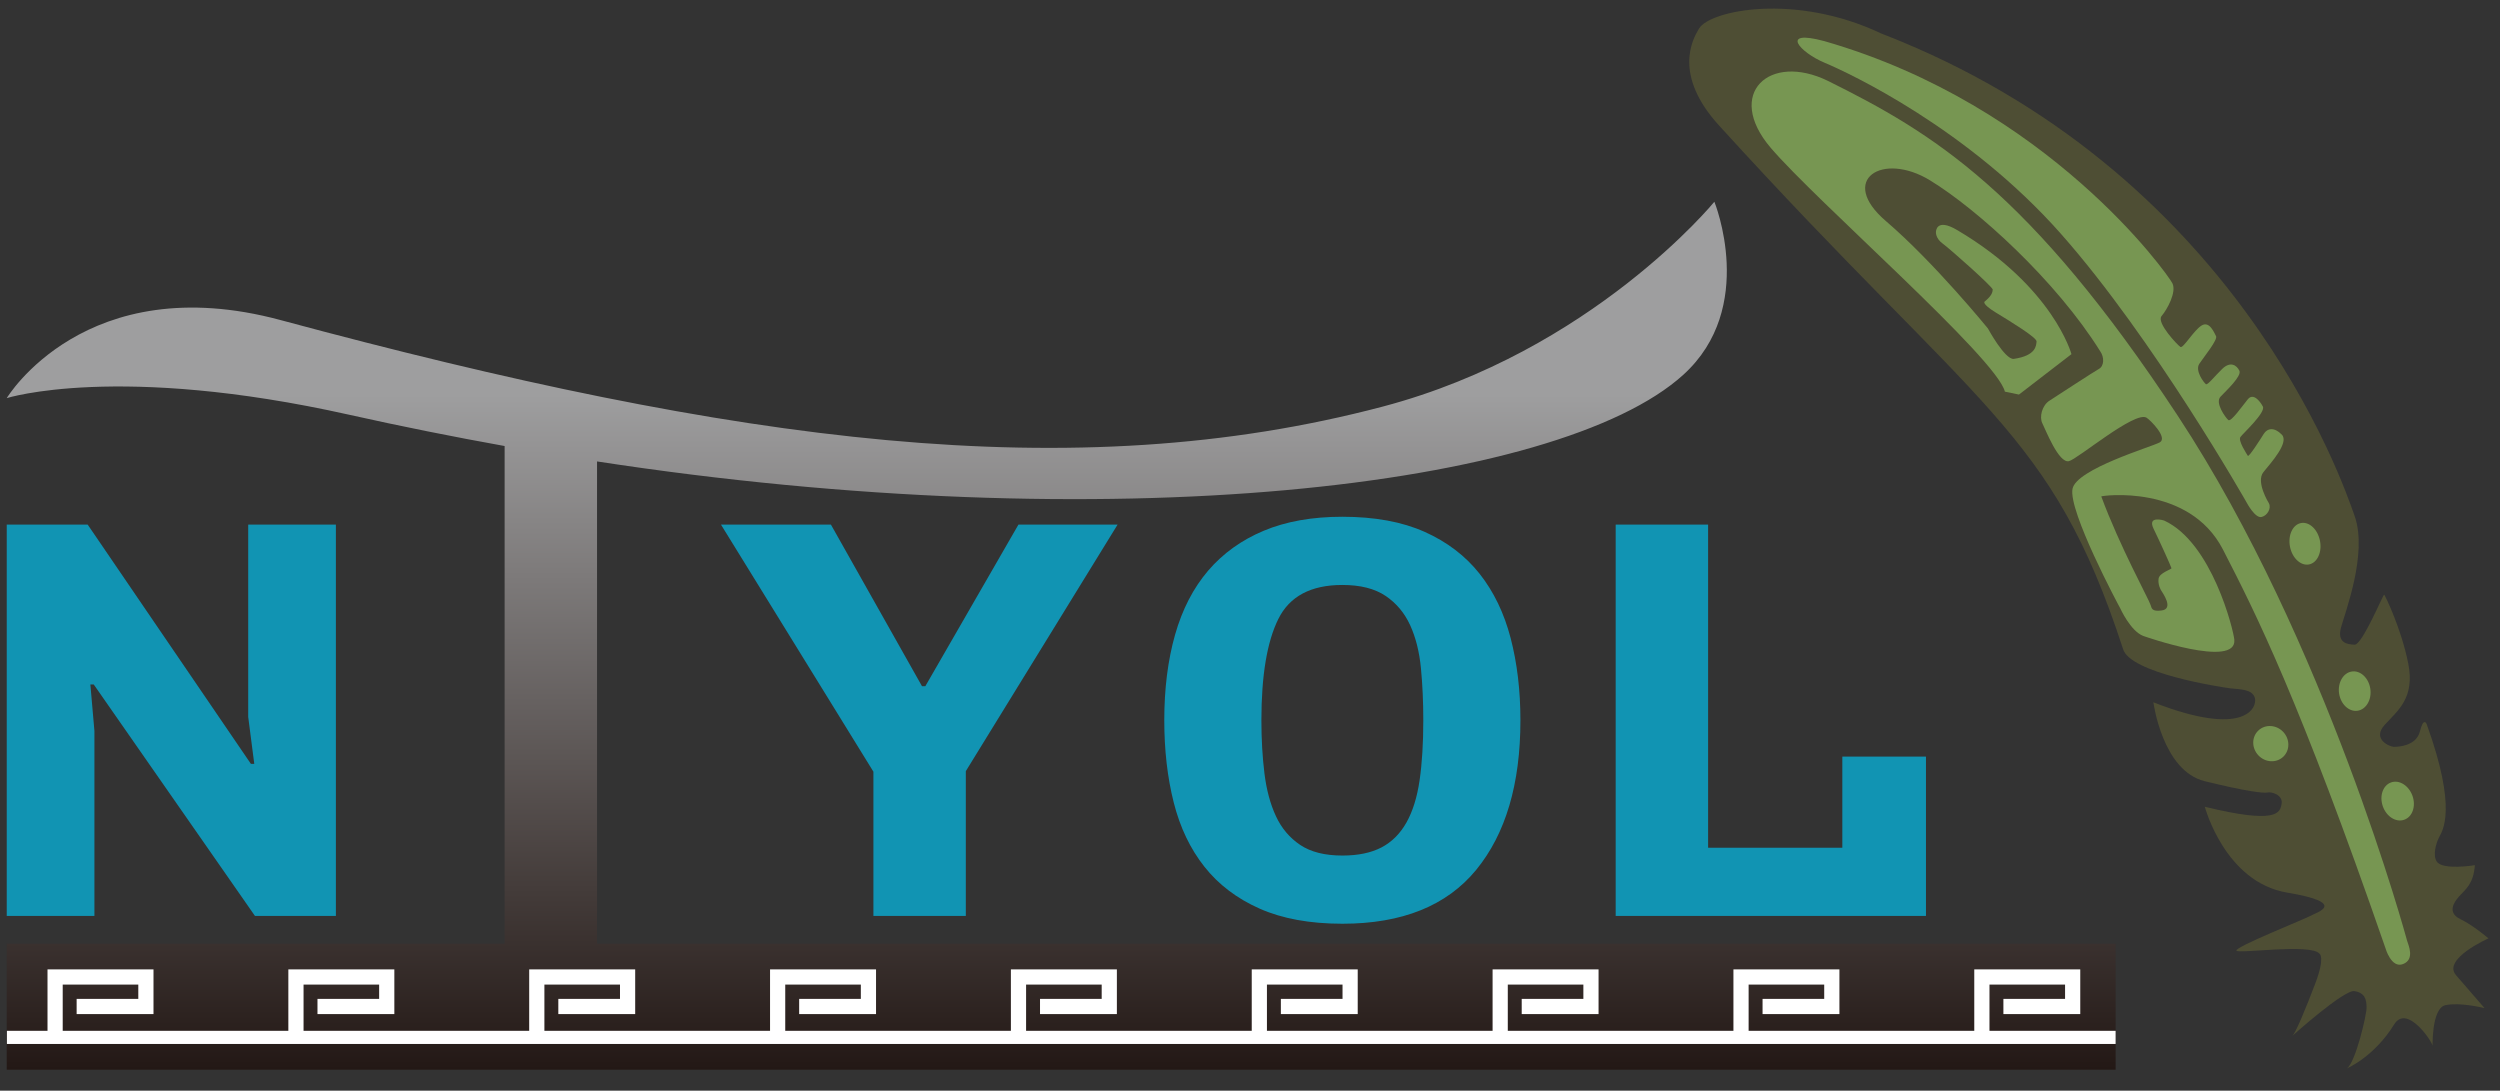 <?xml version="1.0" encoding="utf-8"?>
<!-- Generator: Adobe Illustrator 13.0.0, SVG Export Plug-In . SVG Version: 6.00 Build 14948)  -->
<!DOCTYPE svg PUBLIC "-//W3C//DTD SVG 1.1//EN" "http://www.w3.org/Graphics/SVG/1.1/DTD/svg11.dtd">
<svg version="1.1" xmlns="http://www.w3.org/2000/svg" xmlns:xlink="http://www.w3.org/1999/xlink" x="0px" y="0px" width="557px"
	 height="243px" viewBox="38 277 557 243" enable-background="new 38 277 557 243" xml:space="preserve">
<rect x="38" y="277" width="557" height="243" fill="#333333" stroke="none"/>
<g id="レイヤー_3" display="none">
	<rect x="-74.5" y="185.5" display="inline" fill="#0C0B0B" stroke="#FFFFFF" stroke-width="6" width="803" height="472"/>
</g>
<g id="レイヤー_1のコピー" display="none">
	<g id="レイヤー_1_4_">
		<g id="レイヤー_1_5_" display="inline">
			<g id="グラデー縦_5_">
				<g>
					<g>
						<polygon fill="#1595B4" points="115.722,481.928 112.721,481.928 94.774,481.928 93.208,481.928 92.311,480.641 
							61.976,437.078 62.007,437.465 62.017,437.59 62.017,437.715 62.017,478.927 62.017,481.928 59.016,481.928 39.489,481.928 
							36.488,481.928 36.488,478.927 36.488,391.908 36.488,388.907 39.489,388.907 57.438,388.907 59.023,388.907 59.917,390.217 
							90.192,434.611 90.192,391.908 90.192,388.907 93.193,388.907 112.721,388.907 115.722,388.907 115.722,391.908 
							115.722,478.927 115.722,481.928 						"/>
						<path fill="#FFFFFF" d="M112.722,391.908v87.018H94.773l-35.899-51.551h-0.719l0.862,10.339v41.212H39.489v-87.018h17.949
							l36.329,53.272h0.719l-1.293-10.481v-42.791H112.722 M118.722,385.908h-6H93.193h-6v6v32.982l-24.798-36.363l-1.786-2.62
							h-3.171H39.489h-6v6v87.018v6h6h19.528h6v-6v-32.229l24.832,35.658l1.791,2.571h3.133h17.949h6v-6v-87.018V385.908
							L118.722,385.908z"/>
					</g>
					<g>
						<polygon fill="#1595B4" points="255.871,481.928 252.87,481.928 232.336,481.928 229.335,481.928 229.335,478.927 
							229.335,447.609 195.892,393.339 193.074,388.764 198.446,388.764 222.857,388.764 224.61,388.764 225.469,390.29 
							243.487,422.233 261.902,390.267 262.767,388.764 264.502,388.764 286.613,388.764 291.98,388.764 289.169,393.337 
							255.871,447.466 255.871,478.927 255.871,481.928 						"/>
						<path fill="#FFFFFF" d="M286.614,391.764l-33.743,54.853v32.309h-20.534v-32.165l-33.89-54.997h24.411l20.247,35.898h0.718
							l20.679-35.898H286.614 M297.349,385.764h-10.735h-22.112h-3.468l-1.731,3.005l-15.787,27.406l-15.431-27.359l-1.722-3.052
							h-3.504h-24.411h-10.745l5.637,9.147l32.998,53.549v30.465v6h6h20.534h6v-6v-30.61l32.854-53.407L297.349,385.764
							L297.349,385.764z"/>
					</g>
					<g>
						<path fill="#1595B4" d="M336.728,483.646c-7.493,0-14.074-1.192-19.562-3.545c-5.778-2.642-10.182-5.979-13.529-10.238
							c-3.472-4.422-5.903-9.48-7.438-15.467c-1.42-6.159-2.101-12.344-2.101-18.979c0-7.054,0.857-13.745,2.546-19.895
							c1.693-6.007,4.36-11.17,7.931-15.367c3.472-4.075,7.863-7.249,13.425-9.704c5.522-2.273,11.803-3.411,18.729-3.411
							c7.555,0,14.099,1.196,19.446,3.555c5.6,2.561,9.955,5.901,13.354,10.226c3.47,4.416,5.903,9.477,7.44,15.467
							c1.512,5.901,2.246,12.108,2.246,18.981c0,14.743-3.507,26.583-10.428,35.192C361.597,479.22,350.818,483.646,336.728,483.646
							L336.728,483.646z M336.73,408.117c-5.814,0-9.581,1.938-11.518,5.922c-2.378,4.757-3.576,11.939-3.576,21.379
							c0,3.723,0.235,7.563,0.697,11.415c0.389,3.253,1.169,6.13,2.317,8.554c1.115,2.356,2.506,4.017,4.374,5.225
							c1.778,1.222,4.346,1.816,7.705,1.816c3.089,0,5.541-0.499,7.288-1.481l0.064-0.035l0.064-0.033
							c1.76-0.88,3.173-2.312,4.318-4.372c1.288-2.19,2.145-5.012,2.515-8.223l0.007-0.057l0.01-0.056
							c0.548-3.565,0.826-7.902,0.826-12.896c0-4.423-0.177-8.011-0.556-11.291l-0.006-0.052l-0.004-0.052
							c-0.252-3.158-0.999-6.122-2.159-8.574c-1.119-2.359-2.511-4.021-4.377-5.228C342.709,408.776,340.02,408.117,336.73,408.117
							L336.73,408.117z"/>
						<path fill="#FFFFFF" d="M336.729,390.04c7.18,0,13.354,1.148,18.236,3.302c5.025,2.298,9.047,5.313,12.206,9.334
							c3.158,4.02,5.456,8.76,6.893,14.359s2.153,11.631,2.153,18.235c0,14.217-3.303,25.272-9.765,33.313
							c-6.604,8.041-16.514,12.063-29.725,12.063c-7.18,0-13.354-1.148-18.38-3.303c-5.025-2.298-9.19-5.313-12.351-9.334
							c-3.157-4.021-5.456-8.76-6.892-14.358c-1.291-5.599-2.009-11.629-2.009-18.234c0-7.036,0.861-13.354,2.44-19.099
							c1.579-5.601,4.021-10.338,7.323-14.217c3.303-3.877,7.467-6.749,12.35-8.902C324.093,391.189,329.98,390.04,336.729,390.04
							 M336.729,465.428c3.446,0,6.462-0.574,8.76-1.866c2.297-1.148,4.164-3.016,5.601-5.601c1.437-2.441,2.44-5.6,2.872-9.334
							c0.573-3.733,0.86-8.185,0.86-13.354c0-4.021-0.144-7.898-0.574-11.633c-0.286-3.589-1.147-6.892-2.439-9.619
							c-1.293-2.729-3.017-4.883-5.457-6.463c-2.441-1.578-5.602-2.44-9.621-2.44c-7.036,0-11.774,2.585-14.216,7.61
							c-2.586,5.17-3.878,12.78-3.878,22.688c0,4.164,0.287,8.185,0.718,11.774c0.431,3.589,1.293,6.749,2.585,9.478
							c1.292,2.728,3.016,4.882,5.457,6.462C329.693,464.71,332.852,465.428,336.729,465.428 M336.729,384.04
							c-7.32,0-13.982,1.215-19.803,3.611l-0.069,0.028l-0.068,0.03c-5.982,2.639-10.724,6.074-14.495,10.501
							c-3.854,4.528-6.724,10.072-8.531,16.479c-1.772,6.446-2.666,13.407-2.666,20.727c0,6.772,0.728,13.361,2.162,19.583
							l0.017,0.07l0.018,0.071c1.619,6.312,4.305,11.888,7.985,16.574c3.649,4.644,8.416,8.269,14.574,11.085l0.065,0.029
							l0.065,0.028c5.863,2.514,12.843,3.788,20.744,3.788c15.032,0,26.593-4.796,34.361-14.254l0.021-0.025l0.02-0.024
							c7.357-9.155,11.088-21.628,11.088-37.072c0-7.132-0.766-13.585-2.342-19.727c-1.62-6.315-4.307-11.893-7.986-16.575
							c-3.7-4.71-8.42-8.335-14.429-11.083l-0.036-0.017l-0.037-0.017C351.653,385.323,344.701,384.04,336.729,384.04
							L336.729,384.04z M336.729,459.428c-3.412,0-5.11-0.675-5.934-1.241l-0.069-0.048l-0.07-0.045
							c-1.399-0.905-2.415-2.138-3.294-3.993c-1.01-2.131-1.699-4.696-2.051-7.624c-0.447-3.733-0.675-7.454-0.675-11.06
							c0-11.174,1.764-17.046,3.244-20.004l0.016-0.031l0.015-0.031c0.958-1.971,2.825-4.232,8.819-4.232
							c2.704,0,4.846,0.498,6.364,1.479c1.396,0.903,2.412,2.136,3.292,3.992c1.007,2.127,1.657,4.73,1.88,7.527l0.009,0.105
							l0.012,0.105c0.365,3.164,0.535,6.642,0.535,10.945c0,4.839-0.266,9.025-0.791,12.443l-0.017,0.11l-0.013,0.111
							c-0.324,2.8-1.044,5.214-2.083,6.979l-0.038,0.063l-0.035,0.064c-0.844,1.519-1.838,2.548-3.04,3.149l-0.13,0.064
							l-0.127,0.071C341.658,458.832,339.927,459.428,336.729,459.428L336.729,459.428z"/>
					</g>
					<g>
						<polygon fill="#1595B4" points="469.538,481.925 466.538,481.925 397.469,481.925 394.469,481.925 394.469,478.925 
							394.469,391.908 394.469,388.909 397.469,388.909 418.002,388.909 421.002,388.909 421.002,391.908 421.002,460.85 
							444.871,460.85 444.871,443.458 444.871,440.459 447.871,440.459 466.538,440.459 469.538,440.459 469.538,443.458 
							469.538,478.925 469.538,481.925 						"/>
						<path fill="#FFFFFF" d="M418.003,391.908v71.94h29.867v-20.391h18.667v35.468h-69.068v-87.018H418.003 M424.003,385.908h-6
							h-20.534h-6v6v87.018v6h6h69.068h6v-6v-35.468v-6h-6H447.87h-6v6v14.391h-17.867v-65.94V385.908L424.003,385.908z"/>
					</g>
				</g>
				<g>
					<linearGradient id="SVGID_1_" gradientUnits="userSpaceOnUse" x1="272.34" y1="314.306" x2="272.34" y2="516.101">
						<stop  offset="0.222" style="stop-color:#9FA0A0"/>
						<stop  offset="1" style="stop-color:#000000"/>
					</linearGradient>
					<path fill="url(#SVGID_1_)" d="M511.611,516.101h-3H39.49h-3v-3V485.1v-3h3h107.997V376.9
						c-10.405-1.877-20.983-4.002-32.249-6.475c-18.529-4.128-35.599-6.221-50.74-6.221c-15.928,0-23.895,2.398-23.975,2.424
						l-7.454,2.297l3.985-6.698c0.527-0.884,13.245-21.641,43.7-21.641c6.509,0,13.42,0.977,20.544,2.905
						c72.539,19.571,124.994,28.297,170.083,28.297c26.274,0,50.312-2.964,73.487-9.059c45.113-11.802,71.979-44.189,72.245-44.517
						l3.192-3.907l1.909,4.669c0.427,1.042,10.211,25.685-7.656,41.843c-19.723,17.804-71.096,28.43-137.424,28.43
						c-33.282,0-68.001-2.665-103.258-7.926V482.1h334.734h3v3v28.001V516.101L511.611,516.101z"/>
					<path fill="#FFFFFF" d="M419.44,320.11c0,0,9.62,23.549-6.893,38.483c-18.743,16.917-69.643,27.657-135.412,27.657
						c-32.486,0-68.609-2.622-106.258-8.415V485.1v0.001V485.1h337.734v28.001H39.489V485.1h110.998v-110.71
						c-11.344-2.011-22.832-4.309-34.605-6.893c-21.937-4.888-39.009-6.292-51.387-6.292c-16.709,0-24.862,2.559-24.862,2.559
						s12.026-20.177,41.123-20.177c5.876,0,12.45,0.823,19.761,2.802c66.55,17.954,121.53,28.4,170.865,28.4
						c26.032,0,50.494-2.909,74.251-9.158C392.3,353.424,419.44,320.11,419.44,320.11 M421.183,308.512l-6.39,7.803
						c-0.262,0.318-26.593,31.98-70.68,43.511c-22.93,6.032-46.719,8.963-72.732,8.963c-44.813,0-97.028-8.695-169.302-28.193
						c-7.375-1.996-14.552-3.009-21.324-3.009c-32.137,0-45.715,22.162-46.277,23.105l-7.929,13.303l14.851-4.498
						c0.076-0.023,7.749-2.292,23.094-2.292c14.923,0,31.773,2.068,50.082,6.148c10.405,2.283,20.236,4.272,29.911,6.05V479.1
						H39.489h-6v6v28.001v6h6h469.123h6v-6V485.1v-6h-6H176.877v-94.303c34.218,4.947,67.913,7.453,100.258,7.453
						c67.049,0,119.173-10.917,139.433-29.203c19.415-17.559,8.884-44.085,8.427-45.206L421.183,308.512L421.183,308.512z"/>
				</g>
				<g>
					<g>
						<polygon fill="#FFFFFF" points="54.981,508.491 51.981,508.491 48.678,508.491 45.678,508.491 45.678,505.491 45.678,490.843 
							45.678,487.843 48.678,487.843 72.228,487.843 75.228,487.843 75.228,490.843 75.228,500.753 75.228,503.753 72.228,503.753 
							55.139,503.753 54.981,503.753 54.981,505.491 54.981,508.491 						"/>
						<path fill="#FFFFFF" d="M72.228,490.844v9.908H55.14v-3.446h13.641v-3.159H51.982v11.345h-3.303v-14.647H72.228
							 M78.228,484.844h-6H48.679h-6v6v14.647v6h6h3.303h6v-4.739h14.246h6v-6v-9.908V484.844L78.228,484.844z"/>
					</g>
					<g>
						<polygon fill="#FFFFFF" points="108.543,508.491 105.543,508.491 102.24,508.491 99.24,508.491 99.24,505.491 99.24,490.843 
							99.24,487.843 102.24,487.843 125.788,487.843 128.788,487.843 128.788,490.843 128.788,500.753 128.788,503.753 
							125.788,503.753 108.701,503.753 108.543,503.753 108.543,505.491 108.543,508.491 						"/>
						<path fill="#FFFFFF" d="M125.788,490.844v9.908h-17.087v-3.446h13.642v-3.159h-16.801v11.345h-3.302v-14.647H125.788
							 M131.788,484.844h-6H102.24h-6v6v14.647v6h6h3.302h6v-4.739h14.246h6v-6v-9.908V484.844L131.788,484.844z"/>
					</g>
					<g>
						<polygon fill="#FFFFFF" points="162.102,508.491 159.102,508.491 155.8,508.491 152.8,508.491 152.8,505.491 152.8,490.843 
							152.8,487.843 155.8,487.843 179.35,487.843 182.35,487.843 182.35,490.843 182.35,500.753 182.35,503.753 179.35,503.753 
							162.261,503.753 162.102,503.753 162.102,505.491 162.102,508.491 						"/>
						<path fill="#FFFFFF" d="M179.35,490.844v9.908h-17.088v-3.446h13.785v-3.159h-16.944v11.345H155.8v-14.647H179.35
							 M185.35,484.844h-6H155.8h-6v6v14.647v6h6h3.303h6v-4.739h14.247h6v-6v-9.908V484.844L185.35,484.844z"/>
					</g>
					<g>
						<polygon fill="#FFFFFF" points="215.806,508.491 212.806,508.491 209.362,508.491 206.362,508.491 206.362,505.491 
							206.362,490.843 206.362,487.843 209.362,487.843 232.91,487.843 235.91,487.843 235.91,490.843 235.91,500.753 
							235.91,503.753 232.91,503.753 215.823,503.753 215.806,503.753 215.806,505.491 215.806,508.491 						"/>
						<path fill="#FFFFFF" d="M232.91,490.844v9.908h-17.088v-3.446h13.785v-3.159h-16.801v11.345h-3.446v-14.647H232.91
							 M238.91,484.844h-6h-23.55h-6v6v14.647v6h6h3.446h6v-4.739h14.104h6v-6v-9.908V484.844L238.91,484.844z"/>
					</g>
					<g>
						<polygon fill="#FFFFFF" points="269.368,508.491 266.368,508.491 262.921,508.491 259.921,508.491 259.921,505.491 
							259.921,490.843 259.921,487.843 262.921,487.843 286.471,487.843 289.472,487.843 289.472,490.843 289.472,500.753 
							289.472,503.753 286.471,503.753 269.383,503.753 269.368,503.753 269.368,505.491 269.368,508.491 						"/>
						<path fill="#FFFFFF" d="M286.471,490.844v9.908h-17.088v-3.446h13.785v-3.159h-16.801v11.345h-3.446v-14.647H286.471
							 M292.471,484.844h-6h-23.55h-6v6v14.647v6h6h3.446h6v-4.739h14.104h6v-6v-9.908V484.844L292.471,484.844z"/>
					</g>
					<g>
						<polygon fill="#FFFFFF" points="322.928,508.491 319.928,508.491 316.481,508.491 313.481,508.491 313.481,505.491 
							313.481,490.843 313.481,487.843 316.481,487.843 340.175,487.843 343.175,487.843 343.175,490.843 343.175,500.753 
							343.175,503.753 340.175,503.753 322.945,503.753 322.928,503.753 322.928,505.491 322.928,508.491 						"/>
						<path fill="#FFFFFF" d="M340.175,490.844v9.908h-17.231v-3.446h13.785v-3.159h-16.801v11.345h-3.446v-14.647H340.175
							 M346.175,484.844h-6h-23.693h-6v6v14.647v6h6h3.446h6v-4.739h14.247h6v-6v-9.908V484.844L346.175,484.844z"/>
					</g>
					<g>
						<polygon fill="#FFFFFF" points="376.49,508.491 373.49,508.491 370.043,508.491 367.043,508.491 367.043,505.491 
							367.043,490.843 367.043,487.843 370.043,487.843 393.736,487.843 396.736,487.843 396.736,490.843 396.736,500.753 
							396.736,503.753 393.736,503.753 376.649,503.753 376.49,503.753 376.49,505.491 376.49,508.491 						"/>
						<path fill="#FFFFFF" d="M393.736,490.844v9.908h-17.087v-3.446h13.64v-3.159H373.49v11.345h-3.446v-14.647H393.736
							 M399.736,484.844h-6h-23.692h-6v6v14.647v6h6h3.446h6v-4.739h14.246h6v-6v-9.908V484.844L399.736,484.844z"/>
					</g>
					<g>
						<polygon fill="#FFFFFF" points="430.05,508.489 427.051,508.489 423.746,508.489 420.747,508.489 420.747,505.49 
							420.747,490.845 420.747,487.846 423.746,487.846 447.296,487.846 450.295,487.846 450.295,490.845 450.295,500.753 
							450.295,503.752 447.296,503.752 430.209,503.752 430.05,503.752 430.05,505.49 430.05,508.489 						"/>
						<path fill="#FFFFFF" d="M447.297,490.844v9.908h-17.088v-3.446h13.642v-3.159H427.05v11.345h-3.304v-14.647H447.297
							 M453.297,484.844h-6h-23.551h-6v6v14.647v6h6h3.304h6v-4.739h14.247h6v-6v-9.908V484.844L453.297,484.844z"/>
					</g>
					<g>
						<polygon fill="#FFFFFF" points="483.61,508.491 480.611,508.491 477.308,508.491 474.308,508.491 474.308,505.491 
							474.308,490.843 474.308,487.844 477.308,487.844 500.857,487.844 503.857,487.844 503.857,490.843 503.857,500.751 
							503.857,503.751 500.857,503.751 483.77,503.751 483.61,503.751 483.61,505.491 483.61,508.491 						"/>
						<path fill="#FFFFFF" d="M500.858,490.844v9.908H483.77v-3.446h13.641v-3.159h-16.8v11.345h-3.303v-14.647H500.858
							 M506.858,484.844h-6h-23.55h-6v6v14.647v6h6h3.303h6v-4.739h14.247h6v-6v-9.908V484.844L506.858,484.844z"/>
					</g>
					<g>
						<polygon fill="#FFFFFF" points="511.754,510.356 508.754,510.356 39.633,510.356 36.633,510.356 36.633,507.356 
							36.633,504.485 36.633,501.485 39.633,501.485 508.754,501.485 511.754,501.485 511.754,504.485 511.754,507.356 
							511.754,510.356 						"/>
						<path fill="#FFFFFF" d="M508.755,504.485v2.872H39.632v-2.872H508.755 M514.755,498.485h-6H39.632h-6v6v2.872v6h6h469.123h6
							v-6v-2.872V498.485L514.755,498.485z"/>
					</g>
				</g>
				<g>
					<path fill="#4E4E34" stroke="#FFFFFF" stroke-width="6" d="M582.132,498.742c3.159-0.574,7.896,0.574,8.614,0.718
						c0,0-3.877-4.451-6.316-7.323c-3.159-3.59,7.18-8.186,7.18-8.186s-3.446-2.871-6.175-4.309
						c-3.016-1.436-1.437-3.732-0.431-5.024c1.436-1.725,3.303-2.729,3.59-7.036c0,0-7.036,1.148-8.474-0.718
						c-1.005-1.438-0.144-4.021,0.575-5.457c0.718-1.437,4.164-6.175-2.729-25.129c0,0-0.719-1.725-1.438,1.579
						c-0.861,3.303-5.024,3.445-5.887,3.445s-4.883-1.723-2.011-4.882s6.749-6.031,5.313-13.642
						c-1.58-7.754-5.17-15.077-5.313-15.364c-0.145-0.146-4.883,11.2-6.605,11.2s-3.877-0.432-3.016-3.733
						c0.861-3.303,5.888-16.514,3.016-24.698c-2.872-8.329-26.563-76.967-105.397-107.409c-19.099-9.046-38.053-5.169-40.493-1.149
						c-1.438,2.441-5.889,10.339,4.451,21.539c58.155,64.043,73.95,67.49,89.891,116.455c1.436,5.457,21.97,8.616,23.836,8.76
						c2.011,0.287,4.883,0.145,5.457,2.153c0.574,2.011-2.011,9.047-22.544,1.006c0,0,2.01,15.221,11.344,17.52
						c9.479,2.297,13.211,2.728,14.072,2.584c0.861-0.145,3.446,0.431,3.159,2.585c-0.432,2.011-1.149,4.595-17.088,0.573
						c0,0,4.45,16.802,18.38,19.1c13.929,2.297,6.317,4.451,5.313,5.169c-1.006,0.574-17.23,7.18-16.657,7.754
						c0.719,0.719,16.514-1.723,18.523,0.719c0,0,1.292,0.718-0.861,6.461c-2.153,5.888-4.45,11.201-5.17,11.775
						c0,0,11.488-10.339,13.93-10.052c2.298,0.431,2.585,1.865,2.729,3.59c0,1.723-2.44,12.349-4.308,13.642
						c0,0,6.03-2.585,10.481-9.765c2.872-4.596,8.473,3.877,8.615,4.737C579.26,508.65,578.828,499.46,582.132,498.742"/>
					<g>
						<path fill="#779752" stroke="#FFFFFF" stroke-width="6" d="M572.942,457.53c-1.866,0.718-4.021-0.718-4.738-3.017
							c-0.86-2.298,0-4.737,1.867-5.313c1.866-0.719,4.021,0.718,4.738,3.015C575.527,454.515,574.809,456.956,572.942,457.53"/>
						<path fill="#779752" stroke="#FFFFFF" stroke-width="6" d="M562.603,433.263c-1.866,0.287-3.733-1.436-4.164-3.877
							c-0.287-2.44,0.862-4.595,2.872-4.882c1.867-0.287,3.733,1.437,4.164,3.877C565.762,430.821,564.47,432.976,562.603,433.263"
							/>
						<path fill="#779752" stroke="#FFFFFF" stroke-width="6" d="M545.947,443.458c-1.58,1.436-4.021,1.292-5.457-0.287
							c-1.579-1.58-1.579-4.164,0-5.601c1.58-1.437,4.021-1.292,5.457,0.287C547.526,439.581,547.526,442.022,545.947,443.458"/>
						<path fill="#779752" stroke="#FFFFFF" stroke-width="6" d="M551.69,400.667c-1.866,0.287-3.732-1.437-4.164-4.021
							c-0.431-2.585,0.574-4.882,2.441-5.313c1.865-0.431,3.732,1.436,4.164,3.877C554.704,398.082,553.557,400.379,551.69,400.667"
							/>
						<path fill="#779752" stroke="#FFFFFF" stroke-width="6" d="M542.786,387.169c0,0-3.016-4.739-1.147-6.893
							c1.723-2.154,5.743-6.605,4.021-8.329c-1.724-1.723-3.159-1.436-4.021-0.144c-0.862,1.292-3.303,5.313-3.59,4.882
							c-0.288-0.431-2.299-3.303-1.58-4.164c0.573-0.862,5.601-5.457,5.024-6.749c-0.718-1.292-2.152-3.016-3.303-1.58
							c-1.147,1.436-3.733,5.169-4.308,4.595c-0.574-0.575-3.017-3.877-1.724-5.169c1.292-1.436,4.738-4.595,4.164-5.744
							c-0.573-1.148-2.011-2.154-3.732-0.431c-1.867,1.723-3.304,3.733-3.733,3.446c-0.43-0.287-2.44-3.016-1.437-4.595
							c1.006-1.579,4.165-5.313,3.733-6.174c-0.432-0.718-1.437-3.446-3.159-2.441c-1.724,1.005-4.165,5.169-4.738,4.739
							c-0.574-0.43-5.456-5.457-4.164-6.893s3.445-5.313,2.44-7.323c-1.006-2.01-27.569-39.488-77.396-53.848
							c-10.052-2.729-5.457,2.441,0,4.882c5.6,2.298,31.878,14.647,52.556,38.053c20.534,23.262,41.211,59.735,41.211,59.735
							s1.867,3.59,3.446,3.159C542.5,389.897,543.362,388.318,542.786,387.169"/>
						<path fill="#779752" stroke="#FFFFFF" stroke-width="6" d="M573.516,484.383c0,0-17.949-66.484-50.977-116.743
							c-33.026-50.259-54.71-63.038-77.827-74.669c-13.067-6.318-22.977,2.872-12.78,14.934s50.259,46.812,52.125,54.279
							l3.159,0.718l11.631-9.046c0,0-4.021-14.934-25.416-27.57c-4.882-2.872-4.738,0.431-4.738,0.431s-0.144,1.436,1.579,2.584
							c1.724,1.149,11.2,9.621,11.057,10.195c0,0.574-0.144,1.292-1.723,2.584c0,0-0.861,0.431,2.441,2.441
							c3.445,2.01,9.188,5.6,9.046,6.461c-0.145,0.862,0,3.159-5.169,3.877c-2.012,0.144-5.744-6.749-5.744-6.749
							s-11.918-14.647-22.688-23.837c-10.77-9.19-0.719-15.508,9.765-9.046c10.626,6.462,28.145,22.401,37.908,38.053
							c1.006,1.292,0.861,3.302-0.286,4.021c-0.719,0.431-9.908,6.318-10.913,7.036c-1.58,1.005-2.298,3.59-1.58,5.026
							c0.719,1.436,3.59,8.903,5.888,8.472c1.867-0.431,14.79-11.344,17.231-9.621c0.86,0.575,4.737,4.452,2.872,5.457
							c-1.867,1.005-18.523,5.888-19.387,10.339c-1.005,5.026,10.195,25.847,10.626,26.564c0,0,2.299,5.025,5.17,6.176
							c0,0,20.821,7.322,20.247,0.861c-0.145-2.154-5.025-21.683-15.651-26.565c0,0-3.733-1.149-2.298,1.867
							c1.293,2.729,3.878,8.472,4.021,8.759c0,0.287-2.729,1.006-2.872,2.299c-0.143,1.291,0.574,2.439,0.574,2.439
							c0.431,0.719,3.016,4.164,0.144,4.596c-2.153,0.287-2.153-0.432-2.44-1.293c-0.432-1.292-6.894-13.066-10.913-24.124
							c0-0.144,19.529-2.872,27.14,11.775c7.323,14.216,17.088,33.457,36.187,88.598c0,0,1.292,4.595,3.877,3.59
							C575.24,488.547,573.804,485.388,573.516,484.383"/>
					</g>
				</g>
			</g>
		</g>
		<g id="モノクロ_1_" display="inline">
			<g id="グラデー縦_4_">
				<g>
					<g>
						<polygon fill="#FFFFFF" points="116.009,482.214 113.008,482.214 94.917,482.214 93.351,482.214 92.454,480.927 
							62.122,437.367 62.153,437.752 62.163,437.877 62.163,438.001 62.163,479.213 62.163,482.214 59.162,482.214 39.632,482.214 
							36.631,482.214 36.631,479.213 36.631,392.05 36.631,389.049 39.632,389.049 57.725,389.049 59.31,389.049 60.204,390.359 
							90.479,434.755 90.479,392.05 90.479,389.049 93.48,389.049 113.008,389.049 116.009,389.049 116.009,392.05 116.009,479.213 
							116.009,482.214 						"/>
						<path fill="#FFFFFF" d="M113.009,392.051v87.162H94.916l-35.898-51.551h-0.719l0.862,10.339v41.212H39.632v-87.162h18.093
							l36.329,53.273h0.719l-1.293-10.481v-42.792H113.009 M119.009,386.051h-6H93.48h-6v6v32.983L62.682,388.67l-1.787-2.62h-3.17
							H39.632h-6v6v87.162v6h6h19.529h6v-6v-32.229l24.831,35.658l1.791,2.571h3.133h18.093h6v-6v-87.162V386.051L119.009,386.051z"
							/>
					</g>
					<g>
						<polygon fill="#FFFFFF" points="256.302,482.356 253.303,482.356 232.767,482.356 229.768,482.356 229.768,479.357 
							229.768,448.047 196.18,393.626 193.358,389.051 198.734,389.051 223.29,389.051 225.045,389.051 225.906,390.58 
							243.921,422.647 262.331,390.557 263.196,389.051 264.933,389.051 287.19,389.051 292.562,389.051 289.744,393.624 
							256.302,447.899 256.302,479.357 256.302,482.356 						"/>
						<path fill="#FFFFFF" d="M287.19,392.051l-33.888,54.997v32.31h-20.534v-32.166h-0.001l-34.032-55.141h24.556l20.247,36.042
							h0.718l20.678-36.042H287.19 M297.934,386.051H287.19h-22.257h-3.475l-1.729,3.014l-15.781,27.507l-15.426-27.46l-1.72-3.062
							h-3.511h-24.556h-10.754l5.648,9.151l33.139,53.693v30.462v6h6h20.534h6v-6v-30.609l32.996-53.55L297.934,386.051
							L297.934,386.051z"/>
					</g>
					<g>
						<path fill="#FFFFFF" d="M337.018,484.079c-7.491,0-14.072-1.192-19.563-3.543c-5.776-2.642-10.181-5.98-13.527-10.238
							c-3.472-4.423-5.903-9.481-7.438-15.469l-0.019-0.07l-0.014-0.071c-1.28-6.246-1.929-12.633-1.929-18.983
							c0-7.046,0.857-13.739,2.548-19.893c1.693-6.008,4.36-11.173,7.932-15.366c3.638-4.271,8.177-7.545,13.493-9.733
							c5.697-2.28,11.792-3.382,18.659-3.382c7.494,0,14.078,1.192,19.563,3.542c5.629,2.575,9.983,5.914,13.382,10.238
							c3.47,4.419,5.904,9.478,7.441,15.467c1.512,5.901,2.246,12.156,2.246,19.127c0,14.813-3.563,26.662-10.59,35.216
							C362.031,479.652,351.204,484.079,337.018,484.079L337.018,484.079z M337.305,408.119c-5.816,0-9.584,1.937-11.519,5.92
							c-2.402,5.069-3.575,12.165-3.575,21.665c0,3.794,0.229,7.528,0.696,11.414c0.403,3.374,1.196,6.31,2.288,8.495
							c1.146,2.415,2.536,4.077,4.406,5.286c1.776,1.221,4.344,1.816,7.701,1.816c3.089,0,5.541-0.5,7.288-1.481l0.065-0.035
							l0.066-0.033c1.758-0.88,3.17-2.31,4.316-4.375c1.311-2.226,2.143-5.014,2.515-8.35l0.006-0.063l0.011-0.063
							c0.547-3.565,0.826-7.907,0.826-12.899c0-4.422-0.177-8.009-0.556-11.289l-0.006-0.052l-0.005-0.052
							c-0.251-3.158-0.998-6.122-2.161-8.577c-1.09-2.305-2.494-4.019-4.408-5.388C343.254,408.77,340.579,408.119,337.305,408.119
							L337.305,408.119z"/>
						<path fill="#FFFFFF" d="M337.159,390.328c7.181,0,13.354,1.148,18.382,3.303c5.024,2.297,9.046,5.313,12.204,9.334
							c3.159,4.02,5.457,8.76,6.894,14.359c1.436,5.6,2.154,11.631,2.154,18.38c0,14.216-3.304,25.271-9.908,33.313
							c-6.605,8.042-16.515,12.063-29.868,12.063c-7.18,0-13.354-1.149-18.38-3.303c-5.025-2.299-9.19-5.313-12.35-9.334
							c-3.158-4.021-5.457-8.76-6.893-14.359c-1.148-5.601-1.867-11.774-1.867-18.38c0-7.036,0.862-13.354,2.441-19.099
							c1.579-5.601,4.021-10.338,7.323-14.215c3.303-3.879,7.467-6.894,12.349-8.904
							C324.667,391.476,330.41,390.328,337.159,390.328 M337.303,465.715c3.445,0,6.462-0.574,8.76-1.866
							c2.298-1.148,4.164-3.016,5.6-5.601c1.438-2.441,2.441-5.6,2.872-9.477c0.574-3.734,0.862-8.187,0.862-13.354
							c0-4.021-0.145-7.898-0.575-11.632c-0.287-3.59-1.147-6.893-2.439-9.621c-1.293-2.729-3.017-4.881-5.457-6.604
							c-2.441-1.58-5.601-2.441-9.621-2.441c-7.036,0-11.774,2.585-14.216,7.609c-2.585,5.457-3.878,12.924-3.878,22.976
							c0,4.308,0.286,8.185,0.718,11.773c0.432,3.591,1.293,6.894,2.585,9.479c1.293,2.729,3.016,4.882,5.457,6.462
							C330.267,464.997,333.426,465.715,337.303,465.715 M337.159,384.328c-7.253,0-13.712,1.174-19.747,3.588l-0.028,0.011
							l-0.028,0.012c-5.762,2.373-10.685,5.926-14.632,10.562c-3.852,4.521-6.722,10.065-8.53,16.477
							c-1.773,6.448-2.667,13.409-2.667,20.727c0,6.558,0.669,13.147,1.989,19.585l0.029,0.144l0.037,0.142
							c1.618,6.311,4.305,11.888,7.986,16.575c3.647,4.642,8.414,8.267,14.572,11.084l0.066,0.03l0.066,0.028
							c5.865,2.514,12.845,3.788,20.743,3.788c15.126,0,26.735-4.796,34.505-14.255c7.479-9.106,11.271-21.596,11.271-37.121
							c0-7.223-0.767-13.722-2.342-19.87c-1.621-6.317-4.309-11.895-7.988-16.577c-3.699-4.709-8.418-8.335-14.427-11.083
							l-0.065-0.03l-0.066-0.028C352.041,385.603,345.061,384.328,337.159,384.328L337.159,384.328z M328.494,415.33
							c0.961-1.965,2.836-4.211,8.81-4.211c2.648,0,4.755,0.477,6.265,1.417c1.475,1.065,2.523,2.365,3.392,4.197
							c1.006,2.125,1.656,4.729,1.881,7.53l0.008,0.104l0.013,0.104c0.365,3.169,0.535,6.646,0.535,10.944
							c0,4.836-0.267,9.022-0.793,12.442l-0.019,0.125l-0.014,0.125c-0.319,2.873-1.038,5.326-2.079,7.095l-0.039,0.064
							l-0.036,0.066c-0.843,1.518-1.836,2.547-3.037,3.146l-0.131,0.065l-0.127,0.071c-1.258,0.707-3.324,1.097-5.819,1.097
							c-3.412,0-5.11-0.675-5.934-1.241l-0.069-0.047l-0.07-0.046c-1.398-0.905-2.415-2.137-3.295-3.994l-0.026-0.057l-0.028-0.057
							c-0.94-1.882-1.631-4.479-1.995-7.512c-0.454-3.776-0.675-7.393-0.675-11.058C325.21,426.682,326.284,420.017,328.494,415.33
							L328.494,415.33z"/>
					</g>
					<g>
						<polygon fill="#FFFFFF" points="470.399,482.213 467.399,482.213 398.188,482.213 395.188,482.213 395.188,479.213 
							395.188,392.05 395.188,389.05 398.188,389.05 418.721,389.05 421.721,389.05 421.721,392.05 421.721,461.136 
							445.589,461.136 445.589,443.744 445.589,440.744 448.589,440.744 448.734,440.744 467.399,440.744 470.399,440.744 
							470.399,443.744 470.399,479.213 470.399,482.213 						"/>
						<path fill="#FFFFFF" d="M418.721,392.051v72.084h29.868v-20.391h0.144v0.001H467.4v35.468h-69.212v-87.162H418.721
							 M424.721,386.051h-6h-20.533h-6v6v87.162v6h6H467.4h6v-6v-35.468v-6h-6h-18.667l-0.103-0.001l-6.041-0.041v6.041v14.391
							h-17.868v-66.084V386.051L424.721,386.051z"/>
					</g>
				</g>
				<g>
					<linearGradient id="SVGID_2_" gradientUnits="userSpaceOnUse" x1="272.735" y1="314.31" x2="272.735" y2="516.676">
						<stop  offset="0.222" style="stop-color:#9FA0A0"/>
						<stop  offset="1" style="stop-color:#000000"/>
					</linearGradient>
					<path fill="url(#SVGID_2_)" d="M512.615,516.676h-3H39.632h-3v-3.001V485.53v-3h3h107.855V377.156
						c-11.761-2.251-22.333-4.412-32.248-6.587c-18.534-4.169-35.599-6.283-50.733-6.283c-16.029,0-24.03,2.456-24.108,2.479
						l-7.543,2.37l4.063-6.773c0.532-0.884,13.35-21.633,43.828-21.633c6.513,0,13.43,0.979,20.553,2.908
						c72.915,19.614,125.507,28.362,170.521,28.359c26.343-0.002,50.425-2.985,73.62-9.123c45.119-11.938,72.133-44.338,72.4-44.666
						l3.199-3.897l1.898,4.671c0.427,1.046,10.206,25.824-7.659,41.981c-19.726,17.804-71.195,28.431-137.684,28.431
						c-33.35,0-68.129-2.667-103.429-7.927V482.53h335.45h3v3v28.145V516.676L512.615,516.676z"/>
					<path fill="#FFFFFF" d="M420.157,320.11c0,0,9.621,23.693-6.893,38.627c-18.743,16.917-69.772,27.657-135.67,27.657
						c-32.549,0-68.734-2.622-106.431-8.415V485.53v0.001v-0.001h338.451v28.145H39.632V485.53h110.855V374.675
						c-11.343-2.154-22.83-4.452-34.604-7.036c-21.926-4.933-38.99-6.353-51.378-6.353c-16.82,0-25.015,2.62-25.015,2.62
						s12.125-20.177,41.255-20.177c5.883,0,12.461,0.823,19.771,2.802c66.744,17.956,121.857,28.464,171.301,28.464
						c26.082,0,50.587-2.924,74.39-9.222C392.875,353.424,420.157,320.11,420.157,320.11 M421.927,308.52l-6.406,7.783
						c-0.263,0.318-26.741,31.998-70.849,43.67c-22.945,6.071-46.776,9.022-72.854,9.022c-44.748,0-97.098-8.715-169.742-28.258
						c-7.371-1.995-14.551-3.008-21.33-3.008c-32.155,0-45.831,22.144-46.398,23.086l-8.079,13.444l15.02-4.629
						c0.076-0.023,7.783-2.344,23.217-2.344c14.914,0,31.757,2.088,50.061,6.207c9.286,2.038,19.11,4.055,29.921,6.143v99.895
						H39.632h-6v6v28.145v6h6h469.983h6v-6V485.53v-6h-6H177.164v-94.591c34.267,4.948,68.018,7.454,100.431,7.454
						c67.21,0,119.431-10.917,139.69-29.203c19.409-17.552,8.889-44.212,8.432-45.338L421.927,308.52L421.927,308.52z"/>
				</g>
				<g>
					<g>
						<polygon fill="#FFFFFF" points="55.125,508.923 52.124,508.923 48.68,508.923 45.679,508.923 45.679,505.923 45.679,491.276 
							45.679,488.275 48.68,488.275 72.371,488.275 75.371,488.275 75.371,491.276 75.371,501.183 75.371,504.183 72.371,504.183 
							55.139,504.183 55.125,504.183 55.125,505.923 55.125,508.923 						"/>
						<path fill="#FFFFFF" d="M72.371,491.275v9.907H55.14v-3.446h13.785v-3.158h-16.8v11.344h-3.446v-14.646H72.371
							 M78.371,485.275h-6H48.679h-6v6v14.646v6h6h3.446h6v-4.739h14.246h6v-6v-9.907V485.275L78.371,485.275z"/>
					</g>
					<g>
						<polygon fill="#FFFFFF" points="108.685,508.923 105.685,508.923 102.382,508.923 99.382,508.923 99.382,505.923 
							99.382,491.276 99.382,488.275 102.382,488.275 125.934,488.275 128.934,488.275 128.934,491.276 128.934,501.183 
							128.934,504.183 125.934,504.183 108.846,504.183 108.685,504.183 108.685,505.923 108.685,508.923 						"/>
						<path fill="#FFFFFF" d="M125.933,491.275v9.907h-17.088v-3.446h13.785v-3.158h-16.944v11.344h-3.303v-14.646H125.933
							 M131.933,485.275h-6h-23.55h-6v6v14.646v6h6h3.303h6v-4.739h14.247h6v-6v-9.907V485.275L131.933,485.275z"/>
					</g>
					<g>
						<polygon fill="#FFFFFF" points="162.39,508.923 159.389,508.923 156.087,508.923 153.086,508.923 153.086,505.923 
							153.086,491.276 153.086,488.275 156.087,488.275 179.636,488.275 182.636,488.275 182.636,491.276 182.636,501.183 
							182.636,504.183 179.636,504.183 162.548,504.183 162.39,504.183 162.39,505.923 162.39,508.923 						"/>
						<path fill="#FFFFFF" d="M179.637,491.275v9.907h-17.088v-3.446h13.785v-3.158H159.39v11.344h-3.303v-14.646H179.637
							 M185.637,485.275h-6h-23.55h-6v6v14.646v6h6h3.303h6v-4.739h14.247h6v-6v-9.907V485.275L185.637,485.275z"/>
					</g>
					<g>
						<polygon fill="#FFFFFF" points="216.094,508.923 213.094,508.923 209.647,508.923 206.647,508.923 206.647,505.923 
							206.647,491.276 206.647,488.275 209.647,488.275 233.341,488.275 236.341,488.275 236.341,491.276 236.341,501.183 
							236.341,504.183 233.341,504.183 216.253,504.183 216.094,504.183 216.094,505.923 216.094,508.923 						"/>
						<path fill="#FFFFFF" d="M233.341,491.275v9.907h-17.088v-3.446h13.642v-3.158h-16.801v11.344h-3.446v-14.646H233.341
							 M239.341,485.275h-6h-23.693h-6v6v14.646v6h6h3.446h6v-4.739h14.247h6v-6v-9.907V485.275L239.341,485.275z"/>
					</g>
					<g>
						<polygon fill="#FFFFFF" points="269.799,508.923 266.798,508.923 263.354,508.923 260.353,508.923 260.353,505.923 
							260.353,491.276 260.353,488.275 263.354,488.275 287.045,488.275 290.045,488.275 290.045,491.276 290.045,501.183 
							290.045,504.183 287.045,504.183 269.957,504.183 269.799,504.183 269.799,505.923 269.799,508.923 						"/>
						<path fill="#FFFFFF" d="M287.045,491.275v9.907h-17.088v-3.446h13.642v-3.158h-16.8v11.344h-3.446v-14.646H287.045
							 M293.045,485.275h-6h-23.692h-6v6v14.646v6h6h3.446h6v-4.739h14.246h6v-6v-9.907V485.275L293.045,485.275z"/>
					</g>
					<g>
						<polygon fill="#FFFFFF" points="323.503,508.923 320.503,508.923 317.056,508.923 314.056,508.923 314.056,505.923 
							314.056,491.276 314.056,488.275 317.056,488.275 340.747,488.275 343.747,488.275 343.747,491.276 343.747,501.183 
							343.747,504.183 340.747,504.183 323.518,504.183 323.503,504.183 323.503,505.923 323.503,508.923 						"/>
						<path fill="#FFFFFF" d="M340.748,491.275v9.907h-17.23v-3.446h13.785v-3.158h-16.8v11.344h-3.446v-14.646H340.748
							 M346.748,485.275h-6h-23.691h-6v6v14.646v6h6h3.446h6v-4.739h14.245h6v-6v-9.907V485.275L346.748,485.275z"/>
					</g>
					<g>
						<polygon fill="#FFFFFF" points="377.207,508.923 374.207,508.923 370.76,508.923 367.76,508.923 367.76,505.923 
							367.76,491.276 367.76,488.275 370.76,488.275 394.31,488.275 397.31,488.275 397.31,491.276 397.31,501.183 397.31,504.183 
							394.31,504.183 377.222,504.183 377.207,504.183 377.207,505.923 377.207,508.923 						"/>
						<path fill="#FFFFFF" d="M394.311,491.275v9.907h-17.088v-3.446h13.785v-3.158h-16.802v11.344h-3.445v-14.646H394.311
							 M400.311,485.275h-6h-23.55h-6v6v14.646v6h6h3.445h6v-4.739h14.104h6v-6v-9.907V485.275L400.311,485.275z"/>
					</g>
					<g>
						<polygon fill="#FFFFFF" points="430.767,508.92 427.768,508.92 424.465,508.92 421.465,508.92 421.465,505.921 
							421.465,491.274 421.465,488.275 424.465,488.275 448.015,488.275 451.014,488.275 451.014,491.274 451.014,501.184 
							451.014,504.183 448.015,504.183 430.926,504.183 430.767,504.183 430.767,505.921 430.767,508.92 						"/>
						<path fill="#FFFFFF" d="M448.015,491.275v9.907h-17.088v-3.446h13.785v-3.158h-16.944v11.344h-3.303v-14.646H448.015
							 M454.015,485.275h-6h-23.55h-6v6v14.646v6h6h3.303h6v-4.739h14.247h6v-6v-9.907V485.275L454.015,485.275z"/>
					</g>
					<g>
						<polygon fill="#FFFFFF" points="484.472,508.921 481.472,508.921 478.169,508.921 475.169,508.921 475.169,505.921 
							475.169,491.275 475.169,488.275 478.169,488.275 501.719,488.275 504.719,488.275 504.719,491.275 504.719,501.183 
							504.719,504.182 501.719,504.182 484.63,504.182 484.472,504.182 484.472,505.921 484.472,508.921 						"/>
						<path fill="#FFFFFF" d="M501.719,491.275v9.907h-17.088v-3.446h13.784v-3.158h-16.943v11.344h-3.303v-14.646H501.719
							 M507.719,485.275h-6h-23.55h-6v6v14.646v6h6h3.303h6v-4.739h14.247h6v-6v-9.907V485.275L507.719,485.275z"/>
					</g>
					<g>
						<polygon fill="#FFFFFF" points="512.615,510.789 509.615,510.789 39.632,510.789 36.631,510.789 36.631,507.788 
							36.631,504.917 36.631,501.916 39.632,501.916 509.615,501.916 512.615,501.916 512.615,504.917 512.615,507.788 
							512.615,510.789 						"/>
						<path fill="#FFFFFF" d="M509.615,504.916v2.872H39.632v-2.872H509.615 M515.615,498.916h-6H39.632h-6v6v2.872v6h6h469.983h6
							v-6v-2.872V498.916L515.615,498.916z"/>
					</g>
				</g>
				<g>
					<path fill="#A6A6A6" stroke="#FFFFFF" stroke-width="6" d="M583.137,499.173c3.159-0.574,7.897,0.574,8.616,0.718
						c0,0-3.877-4.45-6.318-7.322c-3.159-3.591,7.18-8.186,7.18-8.186s-3.445-3.016-6.175-4.309
						c-3.016-1.437-1.436-3.733-0.431-5.025c1.437-1.724,3.303-2.729,3.59-7.036c0,0-7.036,1.148-8.472-0.718
						c-1.006-1.437-0.145-4.021,0.573-5.457c0.719-1.436,4.164-6.175-2.729-25.129c0,0-0.718-1.723-1.437,1.58
						c-0.86,3.302-5.025,3.445-5.888,3.445s-5.024-1.724-2.011-4.883c2.872-3.303,6.749-6.03,5.313-13.642
						c-1.578-7.754-5.169-15.077-5.313-15.364c-0.145-0.144-4.882,11.2-6.604,11.2c-1.724,0-4.021-0.431-3.016-3.733
						c0.861-3.303,6.03-16.513,3.016-24.841c-2.872-8.329-26.564-77.11-105.542-107.696c-19.099-9.046-38.195-5.169-40.638-1.149
						c-1.436,2.441-5.888,10.339,4.451,21.683c58.3,64.043,74.095,67.633,90.034,116.599c1.436,5.457,21.97,8.616,23.979,8.76
						c2.01,0.287,4.882,0.145,5.456,2.153c0.575,2.011-2.01,9.047-22.544,1.006c0,0,2.01,15.221,11.487,17.519
						s13.211,2.729,14.072,2.584c0.86-0.144,3.445,0.433,3.158,2.585c-0.431,2.012-1.147,4.596-17.088,0.574
						c0,0,4.451,16.801,18.38,19.1c13.93,2.297,6.318,4.45,5.313,5.169c-1.005,0.573-17.375,7.18-16.657,7.896
						c0.718,0.719,16.514-1.723,18.523,0.719c0,0,1.293,0.719-0.861,6.605c-2.153,5.887-4.451,11.2-5.169,11.774
						c0,0,11.487-10.34,13.929-10.053c2.297,0.432,2.729,1.867,2.729,3.59c0,1.725-2.44,12.351-4.309,13.643
						c0,0,6.031-2.585,10.482-9.765c2.872-4.738,8.473,3.877,8.616,4.737C580.265,509.081,579.834,499.891,583.137,499.173"/>
					<g>
						<path fill="#FFFFFF" stroke="#FFFFFF" stroke-width="6" d="M573.948,457.817c-1.867,0.718-4.021-0.719-4.738-3.017
							c-0.861-2.297,0-4.738,1.866-5.313c1.866-0.72,4.021,0.718,4.738,3.016S575.814,457.243,573.948,457.817"/>
						<path fill="#FFFFFF" stroke="#FFFFFF" stroke-width="6" d="M563.465,433.55c-1.867,0.287-3.733-1.436-4.164-3.877
							c-0.288-2.44,0.86-4.595,2.871-4.882c1.866-0.287,3.732,1.436,4.164,3.877C566.768,431.108,565.475,433.263,563.465,433.55"/>
						<path fill="#FFFFFF" stroke="#FFFFFF" stroke-width="6" d="M546.95,443.745c-1.58,1.436-4.021,1.292-5.601-0.287
							c-1.579-1.579-1.579-4.164,0-5.601c1.58-1.437,4.021-1.292,5.601,0.286C548.531,439.868,548.531,442.31,546.95,443.745"/>
						<path fill="#FFFFFF" stroke="#FFFFFF" stroke-width="6" d="M552.696,400.954c-1.867,0.287-3.732-1.437-4.165-4.021
							c-0.431-2.585,0.575-4.883,2.441-5.313c1.867-0.431,3.732,1.436,4.308,4.021C555.711,398.227,554.562,400.523,552.696,400.954
							"/>
						<path fill="#FFFFFF" stroke="#FFFFFF" stroke-width="6" d="M543.791,387.313c0,0-3.016-4.739-1.147-6.893
							c1.723-2.154,5.743-6.605,4.021-8.329c-1.724-1.723-3.158-1.436-4.021-0.144s-3.303,5.313-3.59,4.882
							c-0.287-0.431-2.298-3.303-1.58-4.164c0.575-0.862,5.744-5.457,5.025-6.749c-0.718-1.292-2.153-3.016-3.303-1.58
							c-1.148,1.436-3.732,5.169-4.308,4.595c-0.575-0.575-3.017-3.877-1.725-5.169c1.292-1.436,4.738-4.595,4.164-5.744
							c-0.573-1.148-2.01-2.154-3.732-0.431c-1.866,1.723-3.303,3.733-3.733,3.446c-0.43-0.287-2.585-3.016-1.436-4.595
							c1.005-1.579,4.164-5.313,3.732-6.174c-0.431-0.718-1.437-3.446-3.158-2.441c-1.725,1.005-4.164,5.169-4.738,4.738
							c-0.575-0.431-5.457-5.457-4.165-6.893c1.293-1.436,3.446-5.313,2.441-7.323c-1.006-2.01-27.715-39.632-77.541-53.991
							c-10.053-2.729-5.456,2.441,0,4.882c5.601,2.298,31.878,14.647,52.698,38.196c20.679,23.406,41.355,59.879,41.355,59.879
							s1.866,3.733,3.446,3.159C543.362,390.041,544.365,388.461,543.791,387.313"/>
						<path fill="#FFFFFF" stroke="#FFFFFF" stroke-width="6" d="M574.522,484.813c0,0-17.949-66.627-51.12-116.886
							c-33.026-50.258-54.853-63.182-77.972-74.669c-13.067-6.318-22.976,2.872-12.779,14.934
							c10.194,12.062,50.401,46.956,52.269,54.422l3.158,0.718l11.775-9.046c0,0-4.021-14.934-25.417-27.57
							c-4.882-2.872-4.738,0.431-4.738,0.431s-0.144,1.436,1.58,2.584c1.723,1.149,11.2,9.621,11.2,10.195
							c0,0.574-0.144,1.292-1.724,2.585c0,0-0.861,0.431,2.44,2.441c3.446,2.01,9.189,5.6,9.046,6.462
							c-0.144,0.861,0,3.159-5.169,3.877c-2.011,0.144-5.744-6.749-5.744-6.749s-11.918-14.79-22.688-23.98
							c-10.771-9.19-0.718-15.508,9.765-9.046c10.626,6.462,28.146,22.401,37.908,38.053c1.006,1.292,0.862,3.303-0.287,4.021
							c-0.718,0.431-9.907,6.318-11.057,7.036c-1.579,1.005-2.297,3.59-1.579,5.026s3.59,8.903,5.887,8.472
							c1.867-0.431,14.791-11.344,17.375-9.621c0.862,0.575,4.739,4.452,2.872,5.457c-1.866,1.005-18.523,5.888-19.385,10.339
							c-1.006,5.026,10.195,25.848,10.626,26.564c0,0,2.297,5.025,5.169,6.176c0,0,20.965,7.323,20.247,0.861
							c-0.145-2.154-5.025-21.684-15.652-26.565c0,0-3.877-1.148-2.297,1.867c1.292,2.729,4.021,8.472,4.021,8.759
							s-2.729,1.006-2.872,2.298c-0.144,1.292,0.573,2.44,0.573,2.44c0.432,0.719,3.017,4.164,0.145,4.596
							c-2.153,0.287-2.153-0.432-2.44-1.293c-0.432-1.292-6.893-13.066-11.058-24.124c0-0.144,19.529-2.872,27.14,11.918
							c7.323,14.216,17.088,33.603,36.187,88.741c0,0,1.293,4.596,3.878,3.59C576.388,488.978,574.951,485.818,574.522,484.813"/>
					</g>
				</g>
			</g>
		</g>
	</g>
	<g id="レイヤー_2_1_" display="inline">
		<g id="グラデー縦_3_">
			<g>
				<g>
					<polygon fill="#1194B3" points="114.839,483.068 112.839,483.068 94.804,483.068 93.76,483.068 93.163,482.212 60.672,435.563 
						61.03,439.667 61.038,439.755 61.038,439.842 61.038,481.068 61.038,483.068 59.038,483.068 39.5,483.068 37.5,483.068 
						37.5,481.068 37.5,393.88 37.5,391.879 39.5,391.879 57.535,391.879 58.591,391.879 59.188,392.753 91.777,440.524 
						91.32,436.979 91.302,436.853 91.302,436.724 91.302,393.88 91.302,391.879 93.303,391.879 112.839,391.879 114.839,391.879 
						114.839,393.88 114.839,481.068 114.839,483.068 					"/>
					<path fill="#FFFFFF" d="M112.838,393.88v87.188H94.804l-35.918-51.566h-0.751l0.902,10.341v41.227H39.5V393.88h18.034
						l36.368,53.31h0.75l-1.351-10.467V393.88H112.838 M116.838,389.88h-4H93.302h-4v4v39.468l-28.463-41.722l-1.191-1.746h-2.113
						H39.5h-4v4v87.188v4h4h19.537h4v-4v-38.609l28.484,40.895l1.194,1.714h2.088h18.034h4v-4V393.88V389.88L116.838,389.88z"/>
				</g>
				<g>
					<polygon fill="#1194B3" points="255.186,483.068 253.185,483.068 232.597,483.068 230.597,483.068 230.597,481.068 
						230.597,449.504 196.929,394.932 195.048,391.882 198.632,391.882 223.129,391.882 224.297,391.882 224.871,392.9 
						243.808,426.5 263.176,392.884 263.752,391.882 264.908,391.882 286.999,391.882 290.579,391.882 288.702,394.93 
						255.186,449.373 255.186,481.068 255.186,483.068 					"/>
					<path fill="#FFFFFF" d="M286.999,393.881l-33.814,54.927v32.261h-20.588v-32.136h-0.001l-33.964-55.052h24.497l20.288,35.997
						h0.751l20.74-35.997H286.999 M294.159,389.881h-7.16h-22.091h-2.312l-1.154,2.003l-17.616,30.574l-17.213-30.541l-1.147-2.036
						h-2.337h-24.497h-7.168l3.764,6.1l33.369,54.088v30.999v4h4h20.588h4v-4V449.94l33.221-53.962L294.159,389.881L294.159,389.881
						z"/>
				</g>
				<g>
					<path fill="#1194B3" d="M337.073,484.81c-7.451,0-13.917-1.188-19.216-3.529c-5.343-2.369-9.743-5.711-13.081-9.937
						c-3.323-4.188-5.748-9.261-7.212-15.071c-1.435-5.679-2.163-12.005-2.163-18.8c0-7.212,0.833-13.806,2.479-19.6
						c1.674-5.898,4.286-10.951,7.766-15.021c3.504-4.082,7.925-7.26,13.145-9.448c5.188-2.171,11.34-3.271,18.282-3.271
						c7.459,0,13.904,1.191,19.155,3.54c5.275,2.358,9.649,5.696,12.997,9.921c3.315,4.192,5.763,9.261,7.279,15.063
						c1.49,5.722,2.248,12.05,2.248,18.814c0,14.605-3.465,26.241-10.299,34.589C361.524,480.52,350.965,484.81,337.073,484.81
						L337.073,484.81z M337.077,409.33c-6.241,0-10.325,2.121-12.484,6.486c-2.357,4.762-3.552,12.049-3.552,21.656
						c0,4.131,0.223,8.03,0.661,11.588c0.423,3.43,1.226,6.435,2.384,8.932c1.088,2.349,2.672,4.23,4.712,5.597
						c2.009,1.346,4.794,2.027,8.277,2.027c3.156,0,5.779-0.532,7.792-1.582c1.97-1.027,3.519-2.581,4.741-4.75
						c1.277-2.271,2.184-5.201,2.693-8.71c0.537-3.67,0.807-8.077,0.807-13.104c0-3.99-0.172-7.823-0.516-11.39
						c-0.328-3.419-1.079-6.431-2.231-8.951c-1.108-2.425-2.674-4.292-4.783-5.71C343.52,410.032,340.66,409.33,337.077,409.33
						L337.077,409.33z"/>
					<path fill="#FFFFFF" d="M337.073,392.134c7.215,0,13.325,1.122,18.337,3.364c5.01,2.24,9.092,5.355,12.248,9.338
						c3.155,3.991,5.459,8.766,6.911,14.326c1.451,5.565,2.182,11.668,2.182,18.31c0,14.197-3.284,25.308-9.844,33.32
						c-6.564,8.013-16.509,12.017-29.834,12.017c-7.214,0-13.35-1.122-18.407-3.358c-5.061-2.244-9.168-5.357-12.322-9.347
						c-3.157-3.983-5.438-8.759-6.84-14.32c-1.404-5.563-2.103-11.667-2.103-18.311c0-7.058,0.802-13.41,2.403-19.055
						c1.603-5.646,4.059-10.402,7.362-14.266c3.308-3.857,7.44-6.827,12.398-8.904C324.527,393.174,330.362,392.134,337.073,392.134
						 M337.074,467.616c3.508,0,6.411-0.604,8.719-1.809c2.302-1.201,4.155-3.051,5.56-5.543c1.401-2.49,2.38-5.624,2.93-9.403
						c0.551-3.775,0.827-8.237,0.827-13.39c0-4.067-0.174-7.929-0.525-11.582s-1.152-6.854-2.402-9.591
						c-1.255-2.74-3.08-4.921-5.485-6.538c-2.405-1.62-5.614-2.431-9.62-2.431c-7.013,0-11.771,2.531-14.276,7.6
						c-2.507,5.065-3.76,12.579-3.76,22.543c0,4.236,0.228,8.181,0.678,11.834c0.45,3.654,1.303,6.83,2.555,9.527
						c1.25,2.698,3.058,4.839,5.411,6.416C330.037,466.826,333.169,467.616,337.074,467.616 M337.073,388.134
						c-7.208,0-13.617,1.152-19.051,3.424c-5.516,2.311-10.188,5.672-13.892,9.991c-3.672,4.294-6.421,9.601-8.174,15.777
						c-1.695,5.976-2.555,12.754-2.555,20.146c0,6.953,0.749,13.443,2.224,19.29c1.534,6.087,4.085,11.412,7.583,15.825
						c3.54,4.478,8.196,8.019,13.836,10.519c5.557,2.457,12.294,3.702,20.028,3.702c14.521,0,25.6-4.536,32.928-13.481
						c7.134-8.714,10.75-20.776,10.75-35.855c0-6.938-0.777-13.438-2.312-19.318c-1.586-6.073-4.157-11.388-7.644-15.798
						c-3.551-4.481-8.178-8.016-13.753-10.509C351.537,389.383,344.818,388.134,337.073,388.134L337.073,388.134z M337.074,463.616
						c-3.08,0-5.49-0.568-7.165-1.689c-1.752-1.175-3.063-2.736-4.007-4.774c-1.073-2.312-1.818-5.114-2.215-8.335
						c-0.43-3.488-0.647-7.305-0.647-11.345c0-9.297,1.125-16.284,3.345-20.769c1.141-2.308,3.49-5.374,10.691-5.374
						c3.179,0,5.663,0.588,7.386,1.748c1.795,1.207,3.13,2.805,4.083,4.887c1.057,2.314,1.75,5.111,2.058,8.308
						c0.336,3.496,0.507,7.264,0.507,11.199c0,4.93-0.264,9.24-0.785,12.813c-0.476,3.269-1.303,5.966-2.458,8.019
						c-1.025,1.82-2.31,3.116-3.924,3.959C342.22,463.16,339.909,463.616,337.074,463.616L337.074,463.616z"/>
				</g>
				<g>
					<polygon fill="#1194B3" points="469.105,483.068 467.106,483.068 397.974,483.068 395.974,483.068 395.974,481.068 
						395.974,393.879 395.974,391.879 397.974,391.879 418.564,391.879 420.564,391.879 420.564,393.879 420.564,463.871 
						446.469,463.871 446.469,445.567 446.469,443.568 448.469,443.568 467.106,443.568 469.105,443.568 469.105,445.567 
						469.105,481.068 469.105,483.068 					"/>
					<path fill="#FFFFFF" d="M418.564,393.88v71.99h29.905v-20.302h18.636v35.499h-69.132V393.88H418.564 M422.564,389.88h-4
						h-20.591h-4v4v87.188v4h4h69.132h4v-4v-35.499v-4h-4h-18.636h-4v4v16.302h-21.905v-67.99V389.88L422.564,389.88z"/>
				</g>
			</g>
			<g>
				<linearGradient id="SVGID_3_" gradientUnits="userSpaceOnUse" x1="273.219" y1="517.339" x2="273.219" y2="318.084">
					<stop  offset="0.222" style="stop-color:#9E9E9F"/>
					<stop  offset="1" style="stop-color:#231815"/>
				</linearGradient>
				<path fill="url(#SVGID_3_)" d="M511.359,517.339h-1.999H39.5h-1.999v-1.999v-28.092v-2H39.5h108.932V378.044
					c-11.19-2.035-22.299-4.283-33.05-6.683c-18.568-4.15-35.692-6.255-50.893-6.255c-16.209,0-24.307,2.478-24.387,2.503
					l-5.023,1.571l2.708-4.511c0.519-0.863,13.052-21.139,42.998-21.139c6.413,0,13.225,0.959,20.25,2.851
					c72.906,19.646,125.551,28.409,170.698,28.406c26.407,0,50.554-2.988,73.825-9.133c45.468-12.006,72.586-44.643,72.855-44.97
					l2.13-2.602l1.27,3.113c0.102,0.249,9.941,25.047-7.436,40.796c-19.499,17.67-70.708,28.219-136.984,28.219
					c-33.638,0-68.738-2.716-104.372-8.077v103.115H509.36h1.999v2v28.092V517.339L511.359,517.339z"/>
				<path fill="#FFFFFF" d="M419.959,321.951c0,0,9.611,23.569-6.929,38.559c-18.715,16.96-69.743,27.701-135.642,27.701
					c-32.532,0-68.7-2.62-106.369-8.403v107.439v0.001h338.34v28.091H39.5v-28.091h110.931V376.373
					c-11.319-2.037-22.851-4.336-34.613-6.964c-21.901-4.894-38.952-6.302-51.331-6.302c-16.795,0-24.986,2.594-24.986,2.594
					s12.125-20.172,41.285-20.171c5.871,0,12.435,0.818,19.727,2.783c66.688,17.972,121.774,28.476,171.219,28.476
					c26.054,0,50.55-2.919,74.334-9.2C392.746,355.262,419.959,321.951,419.959,321.951 M421.125,314.219l-4.262,5.199
					c-0.265,0.323-27.029,32.476-71.819,44.304c-23.104,6.101-47.085,9.067-73.313,9.067c-44.97,0-97.455-8.74-170.178-28.338
					c-7.193-1.938-14.18-2.921-20.768-2.921c-31.065-0.001-44.17,21.208-44.713,22.111l-5.395,8.976l10.018-3.098
					c0.078-0.024,7.981-2.412,23.792-2.412c15.054,0,32.031,2.088,50.459,6.206c10.225,2.284,20.8,4.433,31.485,6.398v103.537H39.5
					h-4v4v28.091v4h4H509.36h4v-4v-28.091v-4h-4H175.02v-98.793c34.942,5.148,69.356,7.756,102.369,7.756
					c66.76,0,118.472-10.743,138.328-28.737c18.403-16.679,8.382-41.965,7.946-43.033L421.125,314.219L421.125,314.219z"/>
			</g>
			<g>
				<g>
					<polygon fill="#FFFFFF" points="48.585,492.979 48.585,507.632 51.971,507.632 51.971,496.365 68.814,496.365 68.814,499.552 
						55.074,499.552 55.074,502.938 72.199,502.938 72.199,492.979 					"/>
				</g>
				<g>
					<polygon fill="#FFFFFF" points="102.245,492.979 102.245,507.632 105.631,507.632 105.631,496.365 122.474,496.365 
						122.474,499.552 108.735,499.552 108.735,502.938 125.86,502.938 125.86,492.979 					"/>
				</g>
				<g>
					<polygon fill="#FFFFFF" points="155.906,492.979 155.906,507.632 159.292,507.632 159.292,496.365 176.135,496.365 
						176.135,499.552 162.395,499.552 162.395,502.938 179.52,502.938 179.52,492.979 					"/>
				</g>
				<g>
					<polygon fill="#FFFFFF" points="209.567,492.979 209.567,507.632 212.952,507.632 212.952,496.365 229.795,496.365 
						229.795,499.552 216.055,499.552 216.055,502.938 233.18,502.938 233.18,492.979 					"/>
				</g>
				<g>
					<polygon fill="#FFFFFF" points="263.227,492.979 263.227,507.632 266.613,507.632 266.613,496.365 283.456,496.365 
						283.456,499.552 269.716,499.552 269.716,502.938 286.84,502.938 286.84,492.979 					"/>
				</g>
				<g>
					<polygon fill="#FFFFFF" points="316.887,492.979 316.887,507.632 320.273,507.632 320.273,496.365 337.115,496.365 
						337.115,499.552 323.376,499.552 323.376,502.938 340.5,502.938 340.5,492.979 					"/>
				</g>
				<g>
					<polygon fill="#FFFFFF" points="370.549,492.979 370.549,507.632 373.935,507.632 373.935,496.365 390.776,496.365 
						390.776,499.552 377.036,499.552 377.036,502.938 394.159,502.938 394.159,492.979 					"/>
				</g>
				<g>
					<polygon fill="#FFFFFF" points="424.209,492.979 424.209,507.632 427.593,507.632 427.593,496.365 444.436,496.365 
						444.436,499.552 430.698,499.552 430.698,502.938 447.823,502.938 447.823,492.979 					"/>
				</g>
				<g>
					<polygon fill="#FFFFFF" points="477.868,492.979 477.868,507.632 481.255,507.632 481.255,496.365 498.098,496.365 
						498.098,499.552 484.358,499.552 484.358,502.938 501.482,502.938 501.482,492.979 					"/>
				</g>
				<g>
					<rect x="39.54" y="506.665" fill="#FFFFFF" width="469.82" height="2.93"/>
				</g>
			</g>
			<g>
				<path fill="#4E4E34" stroke="#FFFFFF" stroke-width="10" stroke-linejoin="round" d="M582.885,500.938
					c3.217-0.642,7.953,0.516,8.663,0.663c0,0-3.913-4.495-6.352-7.333c-3.122-3.606,7.233-8.198,7.233-8.198
					s-3.448-2.942-6.244-4.279c-3.001-1.427-1.471-3.751-0.367-4.995c1.494-1.686,3.271-2.787,3.577-7.033
					c0,0-7.1,1.181-8.469-0.785c-0.96-1.387-0.196-4.079,0.521-5.476c0.725-1.396,4.104-6.149-2.784-25.16
					c0,0-0.669-1.751-1.5,1.606c-0.831,3.349-5.022,3.46-5.831,3.448c-0.811-0.011-4.961-1.663-2.029-4.89
					c2.927-3.229,6.786-5.977,5.251-13.7c-1.528-7.729-5.168-15.141-5.356-15.325c-0.183-0.18-4.896,11.201-6.576,11.157
					c-1.677-0.05-3.953-0.427-3.058-3.776c0.896-3.344,5.965-16.492,3.084-24.79c-2.884-8.29-26.553-77.098-105.49-107.6
					c-19.129-9.093-38.112-5.191-40.602-1.128c-1.478,2.421-5.84,10.314,4.437,21.606c58.288,64.082,74.023,67.659,90.008,116.604
					c1.484,5.455,21.957,8.563,23.912,8.805c1.979,0.244,4.896,0.111,5.472,2.139c0.569,2.029-1.97,9.022-22.607,0.98
					c0,0,2.003,15.258,11.416,17.566c9.427,2.319,13.224,2.725,14.035,2.521c0.815-0.196,3.469,0.492,3.114,2.547
					c-0.362,2.048-1.119,4.531-17.107,0.635c0,0,4.442,16.787,18.349,19.125c13.919,2.332,6.344,4.479,5.341,5.106
					c-1.001,0.625-17.328,7.12-16.639,7.837c0.684,0.703,16.532-1.655,18.497,0.663c0,0,1.306,0.672-0.901,6.544
					c-2.223,5.862-4.427,11.171-5.177,11.791c0,0,11.547-10.386,13.88-9.995c2.329,0.395,2.654,1.856,2.69,3.572
					c0.047,1.719-2.494,12.385-4.37,13.638c0,0,6.022-2.521,10.501-9.77c2.862-4.672,8.511,3.851,8.563,4.712
					C580.028,510.837,579.592,501.612,582.885,500.938"/>
				<g>
					<path fill="#779652" stroke="#FFFFFF" stroke-width="8" d="M573.662,459.636c-1.82,0.652-3.959-0.687-4.766-2.983
						c-0.809-2.301,0.012-4.687,1.832-5.329c1.821-0.65,3.956,0.693,4.771,2.988C576.317,456.612,575.491,459.001,573.662,459.636"
						/>
					<path fill="#779652" stroke="#FFFFFF" stroke-width="8" d="M563.259,435.355c-1.921,0.276-3.754-1.453-4.113-3.865
						c-0.34-2.406,0.929-4.594,2.848-4.878c1.926-0.282,3.761,1.447,4.116,3.861C566.455,432.881,565.19,435.067,563.259,435.355"/>
					<path fill="#779652" stroke="#FFFFFF" stroke-width="8" d="M546.709,445.605c-1.527,1.446-4.012,1.312-5.533-0.304
						c-1.539-1.623-1.539-4.104-0.01-5.544c1.516-1.443,3.995-1.308,5.528,0.305C548.224,441.688,548.227,444.162,546.709,445.605"
						/>
					<path fill="#779652" stroke="#FFFFFF" stroke-width="8" d="M552.443,402.758c-1.83,0.354-3.74-1.416-4.233-3.957
						c-0.494-2.556,0.604-4.911,2.443-5.264c1.848-0.36,3.743,1.411,4.24,3.956C555.383,400.043,554.295,402.395,552.443,402.758"/>
					<path fill="#779652" stroke="#FFFFFF" stroke-width="8" d="M543.504,389.115c0,0-2.982-4.769-1.204-6.938
						c1.768-2.172,5.762-6.605,4.092-8.338c-1.678-1.73-3.218-1.45-4.021-0.183c-0.799,1.281-3.345,5.282-3.561,4.892
						c-0.222-0.391-2.24-3.373-1.634-4.196c0.606-0.825,5.677-5.467,4.985-6.784c-0.694-1.306-2.16-3.062-3.349-1.61
						c-1.188,1.447-3.76,5.147-4.348,4.623c-0.592-0.513-3.045-3.833-1.725-5.211c1.313-1.368,4.778-4.61,4.193-5.78
						c-0.567-1.17-1.943-2.189-3.788-0.432c-1.838,1.763-3.282,3.705-3.675,3.428c-0.385-0.274-2.515-2.984-1.447-4.561
						c1.056-1.567,4.149-5.357,3.713-6.139c-0.439-0.784-1.45-3.415-3.192-2.378c-1.747,1.034-4.121,5.168-4.736,4.794
						c-0.618-0.363-5.445-5.453-4.205-6.889c1.226-1.449,3.395-5.326,2.404-7.311c-0.987-1.973-27.652-39.595-77.533-53.938
						c-10.11-2.732-5.492,2.5,0.063,4.819c5.551,2.328,31.932,14.693,52.645,38.116c20.722,23.432,41.399,59.91,41.399,59.91
						s1.929,3.662,3.384,3.146C543.131,391.848,544.119,390.276,543.504,389.115"/>
					<path fill="#779652" stroke="#FFFFFF" stroke-width="8" d="M574.301,486.601c0,0-17.954-66.563-51.03-116.87
						c-33.08-50.28-54.784-63.181-78.017-74.712c-13.05-6.375-23.006,2.838-12.764,14.884c10.249,12.031,50.382,46.92,52.198,54.355
						l3.135,0.651l11.699-9.007c0,0-4.018-14.953-25.417-27.617c-4.845-2.89-4.777,0.423-4.777,0.423s-0.134,1.378,1.529,2.585
						c1.662,1.211,11.164,9.656,11.127,10.23c-0.046,0.576-0.198,1.357-1.78,2.646c0,0-0.89,0.407,2.503,2.488
						c3.393,2.068,9.141,5.574,9.04,6.436c-0.103,0.858-0.035,3.142-5.11,3.874c-2,0.113-5.735-6.792-5.735-6.792
						s-11.979-14.729-22.729-23.923c-10.748-9.201-0.763-15.542,9.819-9.082c10.571,6.446,28.129,22.378,37.936,38.096
						c0.938,1.315,0.909,3.323-0.341,3.959c-0.722,0.372-9.891,6.349-10.982,7.056c-1.646,1.07-2.285,3.627-1.563,5.052
						c0.72,1.422,3.631,8.906,5.891,8.419c1.912-0.413,14.757-11.307,17.329-9.683c0.884,0.554,4.782,4.495,2.932,5.495
						c-1.829,1.003-18.573,5.903-19.438,10.351c-0.963,4.966,10.184,25.825,10.64,26.624c0,0,2.255,5.039,5.115,6.148
						c0,0,20.917,7.38,20.296,0.824c-0.204-2.195-4.984-21.648-15.649-26.54c0,0-3.811-1.2-2.342,1.829
						c1.349,2.748,3.954,8.528,3.987,8.791c0.042,0.271-2.691,1.01-2.87,2.344c-0.19,1.338,0.516,2.513,0.516,2.513
						c0.387,0.676,3.008,4.231,0.111,4.575c-2.131,0.267-2.152-0.477-2.413-1.248c-0.407-1.309-6.87-13.035-10.981-24.17
						c0.021-0.172,19.553-2.872,27.121,11.855c7.354,14.279,17.067,33.521,36.189,88.771c0,0,1.287,4.604,3.938,3.554
						C576.056,490.743,574.61,487.605,574.301,486.601"/>
				</g>
			</g>
		</g>
	</g>
</g>
<g id="レイヤー_1">
	<g id="レイヤー_1_2_" display="none">
		<g id="レイヤー_1_1_" display="inline">
			<g id="グラデー縦">
				<g>
					<path fill="#1595B4" d="M58.873,427.375h-0.719l0.862,10.339v41.212H39.489v-87.018h17.949l36.329,53.272h0.719l-1.293-10.481
						v-42.791h19.529v87.018H94.773L58.873,427.375z"/>
					<path fill="#1595B4" d="M232.336,446.761l-33.89-54.997h24.411l20.247,35.898h0.718l20.679-35.898h22.112l-33.743,54.853
						v32.309h-20.534V446.761L232.336,446.761z"/>
					<path fill="#1595B4" d="M297.097,435.417c0-7.036,0.861-13.354,2.44-19.099c1.579-5.601,4.021-10.338,7.323-14.217
						c3.303-3.877,7.467-6.749,12.35-8.902c4.883-2.01,10.77-3.159,17.519-3.159c7.18,0,13.354,1.148,18.236,3.302
						c5.025,2.298,9.047,5.313,12.206,9.334c3.158,4.02,5.456,8.76,6.893,14.359s2.153,11.631,2.153,18.235
						c0,14.217-3.303,25.272-9.765,33.313c-6.604,8.041-16.514,12.063-29.725,12.063c-7.18,0-13.354-1.148-18.38-3.303
						c-5.025-2.298-9.19-5.313-12.351-9.334c-3.157-4.021-5.456-8.76-6.892-14.358C297.815,448.053,297.097,442.022,297.097,435.417
						z M318.636,435.417c0,4.164,0.287,8.185,0.718,11.774c0.431,3.589,1.293,6.749,2.585,9.478
						c1.292,2.728,3.016,4.882,5.457,6.462c2.297,1.579,5.456,2.297,9.333,2.297c3.446,0,6.462-0.574,8.76-1.866
						c2.297-1.148,4.164-3.016,5.601-5.601c1.437-2.441,2.44-5.6,2.872-9.334c0.573-3.733,0.86-8.185,0.86-13.354
						c0-4.021-0.144-7.898-0.574-11.633c-0.286-3.589-1.147-6.892-2.439-9.619c-1.293-2.729-3.017-4.883-5.457-6.463
						c-2.441-1.578-5.602-2.44-9.621-2.44c-7.036,0-11.774,2.585-14.216,7.61C319.928,417.898,318.636,425.509,318.636,435.417z"/>
					<path fill="#1595B4" d="M447.87,443.458h18.667v35.468h-69.068v-87.018h20.534v71.94h29.867V443.458L447.87,443.458z"/>
				</g>
				
					<linearGradient id="SVGID_4_" gradientUnits="userSpaceOnUse" x1="178.852" y1="78.88" x2="178.852" y2="213.284" gradientTransform="matrix(1.436 0 0 1.436 17.235 206.845)">
					<stop  offset="0.222" style="stop-color:#9FA0A0"/>
					<stop  offset="1" style="stop-color:#000000"/>
				</linearGradient>
				<path fill="url(#SVGID_4_)" d="M170.877,485.101V377.835c113.871,17.519,213.669,6.031,241.67-19.242
					c16.513-14.934,6.893-38.483,6.893-38.483s-27.14,33.314-73.808,45.52c-68.782,18.093-143.451,8.185-245.116-19.242
					c-43.509-11.775-60.884,17.375-60.884,17.375s24.698-7.754,76.249,3.733c11.773,2.584,23.262,4.882,34.605,6.893V485.1H39.489
					v28.001h469.123V485.1L170.877,485.101L170.877,485.101z"/>
				<g>
					<polygon fill="#FFFFFF" points="48.679,490.844 48.679,505.491 51.982,505.491 51.982,494.146 68.781,494.146 68.781,497.306 
						55.14,497.306 55.14,500.752 72.228,500.752 72.228,490.844 					"/>
					<polygon fill="#FFFFFF" points="102.24,490.844 102.24,505.491 105.542,505.491 105.542,494.146 122.343,494.146 
						122.343,497.306 108.701,497.306 108.701,500.752 125.788,500.752 125.788,490.844 					"/>
					<polygon fill="#FFFFFF" points="155.8,490.844 155.8,505.491 159.103,505.491 159.103,494.146 176.047,494.146 
						176.047,497.306 162.262,497.306 162.262,500.752 179.35,500.752 179.35,490.844 					"/>
					<polygon fill="#FFFFFF" points="209.361,490.844 209.361,505.491 212.807,505.491 212.807,494.146 229.608,494.146 
						229.608,497.306 215.823,497.306 215.823,500.752 232.91,500.752 232.91,490.844 					"/>
					<polygon fill="#FFFFFF" points="262.921,490.844 262.921,505.491 266.367,505.491 266.367,494.146 283.168,494.146 
						283.168,497.306 269.383,497.306 269.383,500.752 286.471,500.752 286.471,490.844 					"/>
					<polygon fill="#FFFFFF" points="316.482,490.844 316.482,505.491 319.928,505.491 319.928,494.146 336.729,494.146 
						336.729,497.306 322.944,497.306 322.944,500.752 340.175,500.752 340.175,490.844 					"/>
					<polygon fill="#FFFFFF" points="370.043,490.844 370.043,505.491 373.49,505.491 373.49,494.146 390.288,494.146 
						390.288,497.306 376.649,497.306 376.649,500.752 393.736,500.752 393.736,490.844 					"/>
					<polygon fill="#FFFFFF" points="423.746,490.844 423.746,505.491 427.05,505.491 427.05,494.146 443.851,494.146 
						443.851,497.306 430.209,497.306 430.209,500.752 447.297,500.752 447.297,490.844 					"/>
					<polygon fill="#FFFFFF" points="477.308,490.844 477.308,505.491 480.611,505.491 480.611,494.146 497.41,494.146 
						497.41,497.306 483.77,497.306 483.77,500.752 500.858,500.752 500.858,490.844 					"/>
					<rect x="39.632" y="504.485" fill="#FFFFFF" width="469.123" height="2.872"/>
				</g>
				<g>
					<path fill="#4E4E34" d="M582.132,498.742c3.159-0.574,7.896,0.574,8.614,0.718c0,0-3.877-4.451-6.316-7.323
						c-3.159-3.59,7.18-8.186,7.18-8.186s-3.446-2.871-6.175-4.309c-3.016-1.436-1.437-3.732-0.431-5.024
						c1.436-1.725,3.303-2.729,3.59-7.036c0,0-7.036,1.148-8.474-0.718c-1.005-1.438-0.144-4.021,0.575-5.457
						c0.718-1.437,4.164-6.175-2.729-25.129c0,0-0.719-1.725-1.438,1.579c-0.861,3.303-5.024,3.445-5.887,3.445
						s-4.883-1.723-2.011-4.882s6.749-6.031,5.313-13.642c-1.58-7.754-5.17-15.077-5.313-15.364c-0.145-0.146-4.883,11.2-6.605,11.2
						s-3.877-0.432-3.016-3.733c0.861-3.303,5.888-16.514,3.016-24.698c-2.872-8.329-26.563-76.967-105.397-107.409
						c-19.099-9.046-38.053-5.169-40.493-1.149c-1.438,2.441-5.889,10.339,4.451,21.539c58.155,64.043,73.95,67.49,89.891,116.455
						c1.436,5.457,21.97,8.616,23.836,8.76c2.011,0.287,4.883,0.145,5.457,2.153c0.574,2.011-2.011,9.047-22.544,1.006
						c0,0,2.01,15.221,11.344,17.52c9.479,2.297,13.211,2.728,14.072,2.584c0.861-0.145,3.446,0.431,3.159,2.585
						c-0.432,2.011-1.149,4.595-17.088,0.573c0,0,4.45,16.802,18.38,19.1c13.929,2.297,6.317,4.451,5.313,5.169
						c-1.006,0.574-17.23,7.18-16.657,7.754c0.719,0.719,16.514-1.723,18.523,0.719c0,0,1.292,0.718-0.861,6.461
						c-2.153,5.888-4.45,11.201-5.17,11.775c0,0,11.488-10.339,13.93-10.052c2.298,0.431,2.585,1.865,2.729,3.59
						c0,1.723-2.44,12.349-4.308,13.642c0,0,6.03-2.585,10.481-9.765c2.872-4.596,8.473,3.877,8.615,4.737
						C579.26,508.65,578.828,499.46,582.132,498.742"/>
					<g>
						<path fill="#779752" d="M572.942,457.53c-1.866,0.718-4.021-0.718-4.738-3.017c-0.86-2.298,0-4.737,1.867-5.313
							c1.866-0.719,4.021,0.718,4.738,3.015C575.527,454.515,574.809,456.956,572.942,457.53"/>
						<path fill="#779752" d="M562.603,433.263c-1.866,0.287-3.733-1.436-4.164-3.877c-0.287-2.44,0.862-4.595,2.872-4.882
							c1.867-0.287,3.733,1.437,4.164,3.877C565.762,430.821,564.47,432.976,562.603,433.263"/>
						<path fill="#779752" d="M545.947,443.458c-1.58,1.436-4.021,1.292-5.457-0.287c-1.579-1.58-1.579-4.164,0-5.601
							c1.58-1.437,4.021-1.292,5.457,0.287C547.526,439.581,547.526,442.022,545.947,443.458"/>
						<path fill="#779752" d="M551.69,400.667c-1.866,0.287-3.732-1.437-4.164-4.021c-0.431-2.585,0.574-4.882,2.441-5.313
							c1.865-0.431,3.732,1.436,4.164,3.877C554.704,398.082,553.557,400.379,551.69,400.667"/>
						<path fill="#779752" d="M542.786,387.169c0,0-3.016-4.739-1.147-6.893c1.723-2.154,5.743-6.605,4.021-8.329
							c-1.724-1.723-3.159-1.436-4.021-0.144c-0.862,1.292-3.303,5.313-3.59,4.882c-0.288-0.431-2.299-3.303-1.58-4.164
							c0.573-0.862,5.601-5.457,5.024-6.749c-0.718-1.292-2.152-3.016-3.303-1.58c-1.147,1.436-3.733,5.169-4.308,4.595
							c-0.574-0.575-3.017-3.877-1.724-5.169c1.292-1.436,4.738-4.595,4.164-5.744c-0.573-1.148-2.011-2.154-3.732-0.431
							c-1.867,1.723-3.304,3.733-3.733,3.446c-0.43-0.287-2.44-3.016-1.437-4.595c1.006-1.579,4.165-5.313,3.733-6.174
							c-0.432-0.718-1.437-3.446-3.159-2.441c-1.724,1.005-4.165,5.169-4.738,4.739c-0.574-0.43-5.456-5.457-4.164-6.893
							s3.445-5.313,2.44-7.323c-1.006-2.01-27.569-39.488-77.396-53.848c-10.052-2.729-5.457,2.441,0,4.882
							c5.6,2.298,31.878,14.647,52.556,38.053c20.534,23.262,41.211,59.735,41.211,59.735s1.867,3.59,3.446,3.159
							C542.5,389.897,543.362,388.318,542.786,387.169"/>
						<path fill="#779752" d="M573.516,484.383c0,0-17.949-66.484-50.977-116.743c-33.026-50.259-54.71-63.038-77.827-74.669
							c-13.067-6.318-22.977,2.872-12.78,14.934s50.259,46.812,52.125,54.279l3.159,0.718l11.631-9.046
							c0,0-4.021-14.934-25.416-27.57c-4.882-2.872-4.738,0.431-4.738,0.431s-0.144,1.436,1.579,2.584
							c1.724,1.149,11.2,9.621,11.057,10.195c0,0.574-0.144,1.292-1.723,2.584c0,0-0.861,0.431,2.441,2.441
							c3.445,2.01,9.188,5.6,9.046,6.461c-0.145,0.862,0,3.159-5.169,3.877c-2.012,0.144-5.744-6.749-5.744-6.749
							s-11.918-14.647-22.688-23.837c-10.77-9.19-0.719-15.508,9.765-9.046c10.626,6.462,28.145,22.401,37.908,38.053
							c1.006,1.292,0.861,3.302-0.286,4.021c-0.719,0.431-9.908,6.318-10.913,7.036c-1.58,1.005-2.298,3.59-1.58,5.026
							c0.719,1.436,3.59,8.903,5.888,8.472c1.867-0.431,14.79-11.344,17.231-9.621c0.86,0.575,4.737,4.452,2.872,5.457
							c-1.867,1.005-18.523,5.888-19.387,10.339c-1.005,5.026,10.195,25.847,10.626,26.564c0,0,2.299,5.025,5.17,6.176
							c0,0,20.821,7.322,20.247,0.861c-0.145-2.154-5.025-21.683-15.651-26.565c0,0-3.733-1.149-2.298,1.867
							c1.293,2.729,3.878,8.472,4.021,8.759c0,0.287-2.729,1.006-2.872,2.299c-0.143,1.291,0.574,2.439,0.574,2.439
							c0.431,0.719,3.016,4.164,0.144,4.596c-2.153,0.287-2.153-0.432-2.44-1.293c-0.432-1.292-6.894-13.066-10.913-24.124
							c0-0.144,19.529-2.872,27.14,11.775c7.323,14.216,17.088,33.457,36.187,88.598c0,0,1.292,4.595,3.877,3.59
							C575.24,488.547,573.804,485.388,573.516,484.383"/>
					</g>
				</g>
			</g>
		</g>
		<g id="モノクロ" display="inline">
			<g id="グラデー縦_1_">
				<g>
					<path fill="#FFFFFF" d="M59.018,427.662h-0.719l0.862,10.339v41.212H39.632v-87.162h18.093l36.329,53.273h0.719l-1.293-10.481
						v-42.792h19.529v87.162H94.916L59.018,427.662z"/>
					<path fill="#FFFFFF" d="M232.767,447.191l-34.032-55.141h24.556l20.247,36.042h0.718l20.678-36.042h22.257l-33.888,54.997
						v32.31h-20.534L232.767,447.191L232.767,447.191z"/>
					<path fill="#FFFFFF" d="M297.528,435.704c0-7.036,0.862-13.354,2.441-19.099c1.579-5.601,4.021-10.338,7.323-14.215
						c3.303-3.879,7.467-6.894,12.349-8.904c5.026-2.011,10.77-3.159,17.519-3.159c7.181,0,13.354,1.148,18.382,3.303
						c5.024,2.297,9.046,5.313,12.204,9.334c3.159,4.02,5.457,8.76,6.894,14.359c1.436,5.6,2.154,11.631,2.154,18.38
						c0,14.216-3.304,25.271-9.908,33.313c-6.605,8.042-16.515,12.063-29.868,12.063c-7.18,0-13.354-1.149-18.38-3.303
						c-5.025-2.299-9.19-5.313-12.35-9.334c-3.158-4.021-5.457-8.76-6.893-14.359C298.246,448.483,297.528,442.31,297.528,435.704z
						 M319.21,435.704c0,4.308,0.286,8.185,0.718,11.773c0.432,3.591,1.293,6.894,2.585,9.479c1.293,2.729,3.016,4.882,5.457,6.462
						c2.297,1.579,5.456,2.297,9.333,2.297c3.445,0,6.462-0.574,8.76-1.866c2.298-1.148,4.164-3.016,5.6-5.601
						c1.438-2.441,2.441-5.6,2.872-9.477c0.574-3.734,0.862-8.187,0.862-13.354c0-4.021-0.145-7.898-0.575-11.632
						c-0.287-3.59-1.147-6.893-2.439-9.621c-1.293-2.729-3.017-4.881-5.457-6.604c-2.441-1.58-5.601-2.441-9.621-2.441
						c-7.036,0-11.774,2.585-14.216,7.609C320.503,418.186,319.21,425.652,319.21,435.704z"/>
					<path fill="#FFFFFF" d="M448.733,443.745H467.4v35.468h-69.212v-87.162h20.533v72.084h29.868v-20.391L448.733,443.745
						L448.733,443.745z"/>
				</g>
				
					<linearGradient id="SVGID_5_" gradientUnits="userSpaceOnUse" x1="179.202" y1="78.88" x2="179.202" y2="213.684" gradientTransform="matrix(1.436 0 0 1.436 17.235 206.845)">
					<stop  offset="0.222" style="stop-color:#9FA0A0"/>
					<stop  offset="1" style="stop-color:#000000"/>
				</linearGradient>
				<path fill="url(#SVGID_5_)" d="M171.164,485.531V377.979c114.015,17.519,214.1,6.031,242.101-19.242
					c16.514-14.934,6.893-38.627,6.893-38.627s-27.282,33.314-73.95,45.663c-68.925,18.236-143.738,8.185-245.69-19.242
					c-43.509-11.775-61.026,17.375-61.026,17.375s24.697-7.898,76.393,3.733c11.774,2.584,23.262,4.882,34.604,7.036V485.53H39.632
					v28.145h469.983V485.53L171.164,485.531L171.164,485.531z"/>
				<g>
					<polygon fill="#FFFFFF" points="48.679,491.275 48.679,505.922 52.125,505.922 52.125,494.578 68.925,494.578 68.925,497.736 
						55.14,497.736 55.14,501.183 72.371,501.183 72.371,491.275 					"/>
					<polygon fill="#FFFFFF" points="102.383,491.275 102.383,505.922 105.686,505.922 105.686,494.578 122.63,494.578 
						122.63,497.736 108.845,497.736 108.845,501.183 125.933,501.183 125.933,491.275 					"/>
					<polygon fill="#FFFFFF" points="156.087,491.275 156.087,505.922 159.39,505.922 159.39,494.578 176.334,494.578 
						176.334,497.736 162.549,497.736 162.549,501.183 179.637,501.183 179.637,491.275 					"/>
					<polygon fill="#FFFFFF" points="209.648,491.275 209.648,505.922 213.094,505.922 213.094,494.578 229.895,494.578 
						229.895,497.736 216.253,497.736 216.253,501.183 233.341,501.183 233.341,491.275 					"/>
					<polygon fill="#FFFFFF" points="263.353,491.275 263.353,505.922 266.799,505.922 266.799,494.578 283.599,494.578 
						283.599,497.736 269.957,497.736 269.957,501.183 287.045,501.183 287.045,491.275 					"/>
					<polygon fill="#FFFFFF" points="317.057,491.275 317.057,505.922 320.503,505.922 320.503,494.578 337.303,494.578 
						337.303,497.736 323.518,497.736 323.518,501.183 340.748,501.183 340.748,491.275 					"/>
					<polygon fill="#FFFFFF" points="370.761,491.275 370.761,505.922 374.206,505.922 374.206,494.578 391.008,494.578 
						391.008,497.736 377.223,497.736 377.223,501.183 394.311,501.183 394.311,491.275 					"/>
					<polygon fill="#FFFFFF" points="424.465,491.275 424.465,505.922 427.768,505.922 427.768,494.578 444.712,494.578 
						444.712,497.736 430.927,497.736 430.927,501.183 448.015,501.183 448.015,491.275 					"/>
					<polygon fill="#FFFFFF" points="478.169,491.275 478.169,505.922 481.472,505.922 481.472,494.578 498.415,494.578 
						498.415,497.736 484.631,497.736 484.631,501.183 501.719,501.183 501.719,491.275 					"/>
					<rect x="39.632" y="504.916" fill="#FFFFFF" width="469.983" height="2.872"/>
				</g>
				<g>
					<path fill="#A6A6A6" d="M583.137,499.173c3.159-0.574,7.897,0.574,8.616,0.718c0,0-3.877-4.45-6.318-7.322
						c-3.159-3.591,7.18-8.186,7.18-8.186s-3.445-3.016-6.175-4.309c-3.016-1.437-1.436-3.733-0.431-5.025
						c1.437-1.724,3.303-2.729,3.59-7.036c0,0-7.036,1.148-8.472-0.718c-1.006-1.437-0.145-4.021,0.573-5.457
						c0.719-1.436,4.164-6.175-2.729-25.129c0,0-0.718-1.723-1.437,1.58c-0.86,3.302-5.025,3.445-5.888,3.445
						s-5.024-1.724-2.011-4.883c2.872-3.303,6.749-6.03,5.313-13.642c-1.578-7.754-5.169-15.077-5.313-15.364
						c-0.145-0.144-4.882,11.2-6.604,11.2c-1.724,0-4.021-0.431-3.016-3.733c0.861-3.303,6.03-16.513,3.016-24.841
						c-2.872-8.329-26.564-77.11-105.542-107.696c-19.099-9.046-38.195-5.169-40.638-1.149c-1.436,2.441-5.888,10.339,4.451,21.683
						c58.3,64.043,74.095,67.633,90.034,116.599c1.436,5.457,21.97,8.616,23.979,8.76c2.01,0.287,4.882,0.145,5.456,2.153
						c0.575,2.011-2.01,9.047-22.544,1.006c0,0,2.01,15.221,11.487,17.519s13.211,2.729,14.072,2.584
						c0.86-0.144,3.445,0.433,3.158,2.585c-0.431,2.012-1.147,4.596-17.088,0.574c0,0,4.451,16.801,18.38,19.1
						c13.93,2.297,6.318,4.45,5.313,5.169c-1.005,0.573-17.375,7.18-16.657,7.896c0.718,0.719,16.514-1.723,18.523,0.719
						c0,0,1.293,0.719-0.861,6.605c-2.153,5.887-4.451,11.2-5.169,11.774c0,0,11.487-10.34,13.929-10.053
						c2.297,0.432,2.729,1.867,2.729,3.59c0,1.725-2.44,12.351-4.309,13.643c0,0,6.031-2.585,10.482-9.765
						c2.872-4.738,8.473,3.877,8.616,4.737C580.265,509.081,579.834,499.891,583.137,499.173"/>
					<g>
						<path fill="#FFFFFF" d="M573.948,457.817c-1.867,0.718-4.021-0.719-4.738-3.017c-0.861-2.297,0-4.738,1.866-5.313
							c1.866-0.72,4.021,0.718,4.738,3.016S575.814,457.243,573.948,457.817"/>
						<path fill="#FFFFFF" d="M563.465,433.55c-1.867,0.287-3.733-1.436-4.164-3.877c-0.288-2.44,0.86-4.595,2.871-4.882
							c1.866-0.287,3.732,1.436,4.164,3.877C566.768,431.108,565.475,433.263,563.465,433.55"/>
						<path fill="#FFFFFF" d="M546.95,443.745c-1.58,1.436-4.021,1.292-5.601-0.287c-1.579-1.579-1.579-4.164,0-5.601
							c1.58-1.437,4.021-1.292,5.601,0.286C548.531,439.868,548.531,442.31,546.95,443.745"/>
						<path fill="#FFFFFF" d="M552.696,400.954c-1.867,0.287-3.732-1.437-4.165-4.021c-0.431-2.585,0.575-4.883,2.441-5.313
							c1.867-0.431,3.732,1.436,4.308,4.021C555.711,398.227,554.562,400.523,552.696,400.954"/>
						<path fill="#FFFFFF" d="M543.791,387.313c0,0-3.016-4.739-1.147-6.893c1.723-2.154,5.743-6.605,4.021-8.329
							c-1.724-1.723-3.158-1.436-4.021-0.144s-3.303,5.313-3.59,4.882c-0.287-0.431-2.298-3.303-1.58-4.164
							c0.575-0.862,5.744-5.457,5.025-6.749c-0.718-1.292-2.153-3.016-3.303-1.58c-1.148,1.436-3.732,5.169-4.308,4.595
							c-0.575-0.575-3.017-3.877-1.725-5.169c1.292-1.436,4.738-4.595,4.164-5.744c-0.573-1.148-2.01-2.154-3.732-0.431
							c-1.866,1.723-3.303,3.733-3.733,3.446c-0.43-0.287-2.585-3.016-1.436-4.595c1.005-1.579,4.164-5.313,3.732-6.174
							c-0.431-0.718-1.437-3.446-3.158-2.441c-1.725,1.005-4.164,5.169-4.738,4.738c-0.575-0.431-5.457-5.457-4.165-6.893
							c1.293-1.436,3.446-5.313,2.441-7.323c-1.006-2.01-27.715-39.632-77.541-53.991c-10.053-2.729-5.456,2.441,0,4.882
							c5.601,2.298,31.878,14.647,52.698,38.196c20.679,23.406,41.355,59.879,41.355,59.879s1.866,3.733,3.446,3.159
							C543.362,390.041,544.365,388.461,543.791,387.313"/>
						<path fill="#FFFFFF" d="M574.522,484.813c0,0-17.949-66.627-51.12-116.886c-33.026-50.258-54.853-63.182-77.972-74.669
							c-13.067-6.318-22.976,2.872-12.779,14.934c10.194,12.062,50.401,46.956,52.269,54.422l3.158,0.718l11.775-9.046
							c0,0-4.021-14.934-25.417-27.57c-4.882-2.872-4.738,0.431-4.738,0.431s-0.144,1.436,1.58,2.584
							c1.723,1.149,11.2,9.621,11.2,10.195c0,0.574-0.144,1.292-1.724,2.585c0,0-0.861,0.431,2.44,2.441
							c3.446,2.01,9.189,5.6,9.046,6.462c-0.144,0.861,0,3.159-5.169,3.877c-2.011,0.144-5.744-6.749-5.744-6.749
							s-11.918-14.79-22.688-23.98c-10.771-9.19-0.718-15.508,9.765-9.046c10.626,6.462,28.146,22.401,37.908,38.053
							c1.006,1.292,0.862,3.303-0.287,4.021c-0.718,0.431-9.907,6.318-11.057,7.036c-1.579,1.005-2.297,3.59-1.579,5.026
							s3.59,8.903,5.887,8.472c1.867-0.431,14.791-11.344,17.375-9.621c0.862,0.575,4.739,4.452,2.872,5.457
							c-1.866,1.005-18.523,5.888-19.385,10.339c-1.006,5.026,10.195,25.848,10.626,26.564c0,0,2.297,5.025,5.169,6.176
							c0,0,20.965,7.323,20.247,0.861c-0.145-2.154-5.025-21.684-15.652-26.565c0,0-3.877-1.148-2.297,1.867
							c1.292,2.729,4.021,8.472,4.021,8.759s-2.729,1.006-2.872,2.298c-0.144,1.292,0.573,2.44,0.573,2.44
							c0.432,0.719,3.017,4.164,0.145,4.596c-2.153,0.287-2.153-0.432-2.44-1.293c-0.432-1.292-6.893-13.066-11.058-24.124
							c0-0.144,19.529-2.872,27.14,11.918c7.323,14.216,17.088,33.603,36.187,88.741c0,0,1.293,4.596,3.878,3.59
							C576.388,488.978,574.951,485.818,574.522,484.813"/>
					</g>
				</g>
			</g>
		</g>
	</g>
	<g id="レイヤー_2">
		<g id="グラデー縦_2_">
			<g>
				<path fill="#1194B3" d="M58.886,429.501h-0.751l0.902,10.341v41.227H39.5V393.88h18.034l36.368,53.31h0.75l-1.351-10.467V393.88
					h19.536v87.188H94.804L58.886,429.501z"/>
				<path fill="#1194B3" d="M232.596,448.933l-33.964-55.052h24.497l20.288,35.997h0.751l20.74-35.997h22.091l-33.814,54.927v32.261
					h-20.588L232.596,448.933L232.596,448.933z"/>
				<path fill="#1194B3" d="M297.402,437.473c0-7.058,0.802-13.41,2.403-19.055c1.603-5.646,4.059-10.402,7.362-14.266
					c3.308-3.857,7.44-6.827,12.398-8.904c4.961-2.074,10.796-3.114,17.508-3.114c7.215,0,13.325,1.122,18.337,3.364
					c5.01,2.24,9.092,5.355,12.248,9.338c3.155,3.991,5.459,8.766,6.911,14.326c1.451,5.565,2.182,11.668,2.182,18.31
					c0,14.197-3.284,25.308-9.844,33.32c-6.564,8.013-16.509,12.017-29.834,12.017c-7.214,0-13.35-1.122-18.407-3.358
					c-5.061-2.244-9.168-5.357-12.322-9.347c-3.157-3.983-5.438-8.759-6.84-14.32C298.1,450.221,297.402,444.116,297.402,437.473z
					 M319.04,437.473c0,4.236,0.228,8.181,0.678,11.834c0.45,3.654,1.303,6.83,2.555,9.527c1.25,2.698,3.058,4.839,5.411,6.416
					c2.354,1.576,5.485,2.366,9.391,2.366c3.508,0,6.411-0.604,8.719-1.809c2.302-1.201,4.155-3.051,5.56-5.543
					c1.401-2.49,2.38-5.624,2.93-9.403c0.551-3.775,0.827-8.237,0.827-13.39c0-4.067-0.174-7.929-0.525-11.582
					s-1.152-6.854-2.402-9.591c-1.255-2.74-3.08-4.921-5.485-6.538c-2.405-1.62-5.614-2.431-9.62-2.431
					c-7.013,0-11.771,2.531-14.276,7.6C320.293,419.995,319.04,427.509,319.04,437.473z"/>
				<path fill="#1194B3" d="M448.469,445.568h18.636v35.499h-69.132V393.88h20.591v71.99h29.905V445.568L448.469,445.568z"/>
			</g>
			
				<linearGradient id="SVGID_6_" gradientUnits="userSpaceOnUse" x1="266.03" y1="444.059" x2="266.03" y2="250.671" gradientTransform="matrix(1 0 0 -1 8.4 766.01)">
				<stop  offset="0.222" style="stop-color:#9E9E9F"/>
				<stop  offset="1" style="stop-color:#231815"/>
			</linearGradient>
			<path fill="url(#SVGID_6_)" d="M171.02,487.247V379.808c113.974,17.497,214.057,6.035,242.011-19.298
				c16.54-14.99,6.929-38.559,6.929-38.559s-27.213,33.311-73.894,45.638c-68.92,18.2-143.725,8.166-245.554-19.276
				C57.001,336.588,39.5,365.701,39.5,365.701s24.702-7.826,76.317,3.708c11.763,2.628,23.294,4.927,34.613,6.964v110.875H39.5
				v28.091H509.36v-28.091L171.02,487.247L171.02,487.247z"/>
			<g>
				<polygon fill="#FFFFFF" points="48.585,492.979 48.585,507.632 51.971,507.632 51.971,496.365 68.814,496.365 68.814,499.552 
					55.074,499.552 55.074,502.938 72.199,502.938 72.199,492.979 				"/>
				<polygon fill="#FFFFFF" points="102.245,492.979 102.245,507.632 105.631,507.632 105.631,496.365 122.474,496.365 
					122.474,499.552 108.735,499.552 108.735,502.938 125.86,502.938 125.86,492.979 				"/>
				<polygon fill="#FFFFFF" points="155.906,492.979 155.906,507.632 159.292,507.632 159.292,496.365 176.135,496.365 
					176.135,499.552 162.395,499.552 162.395,502.938 179.52,502.938 179.52,492.979 				"/>
				<polygon fill="#FFFFFF" points="209.567,492.979 209.567,507.632 212.952,507.632 212.952,496.365 229.795,496.365 
					229.795,499.552 216.055,499.552 216.055,502.938 233.18,502.938 233.18,492.979 				"/>
				<polygon fill="#FFFFFF" points="263.227,492.979 263.227,507.632 266.613,507.632 266.613,496.365 283.456,496.365 
					283.456,499.552 269.716,499.552 269.716,502.938 286.84,502.938 286.84,492.979 				"/>
				<polygon fill="#FFFFFF" points="316.887,492.979 316.887,507.632 320.273,507.632 320.273,496.365 337.115,496.365 
					337.115,499.552 323.376,499.552 323.376,502.938 340.5,502.938 340.5,492.979 				"/>
				<polygon fill="#FFFFFF" points="370.549,492.979 370.549,507.632 373.935,507.632 373.935,496.365 390.776,496.365 
					390.776,499.552 377.036,499.552 377.036,502.938 394.159,502.938 394.159,492.979 				"/>
				<polygon fill="#FFFFFF" points="424.209,492.979 424.209,507.632 427.593,507.632 427.593,496.365 444.436,496.365 
					444.436,499.552 430.698,499.552 430.698,502.938 447.823,502.938 447.823,492.979 				"/>
				<polygon fill="#FFFFFF" points="477.868,492.979 477.868,507.632 481.255,507.632 481.255,496.365 498.098,496.365 
					498.098,499.552 484.358,499.552 484.358,502.938 501.482,502.938 501.482,492.979 				"/>
				<rect x="39.54" y="506.665" fill="#FFFFFF" width="469.82" height="2.93"/>
			</g>
			<g>
				<path fill="#4E4E34" d="M582.885,500.938c3.217-0.642,7.953,0.516,8.663,0.663c0,0-3.913-4.495-6.352-7.333
					c-3.122-3.606,7.233-8.198,7.233-8.198s-3.448-2.942-6.244-4.279c-3.001-1.427-1.471-3.751-0.367-4.995
					c1.494-1.686,3.271-2.787,3.577-7.033c0,0-7.1,1.181-8.469-0.785c-0.96-1.387-0.196-4.079,0.521-5.476
					c0.725-1.396,4.104-6.149-2.784-25.16c0,0-0.669-1.751-1.5,1.606c-0.831,3.349-5.022,3.46-5.831,3.448
					c-0.811-0.011-4.961-1.663-2.029-4.89c2.927-3.229,6.786-5.977,5.251-13.7c-1.528-7.729-5.168-15.141-5.356-15.325
					c-0.183-0.18-4.896,11.201-6.576,11.157c-1.677-0.05-3.953-0.427-3.058-3.776c0.896-3.344,5.965-16.492,3.084-24.79
					c-2.884-8.29-26.553-77.098-105.49-107.6c-19.129-9.093-38.112-5.191-40.602-1.128c-1.478,2.421-5.84,10.314,4.437,21.606
					c58.288,64.082,74.023,67.659,90.008,116.604c1.484,5.455,21.957,8.563,23.912,8.805c1.979,0.244,4.896,0.111,5.472,2.139
					c0.569,2.029-1.97,9.022-22.607,0.98c0,0,2.003,15.258,11.416,17.566c9.427,2.319,13.224,2.725,14.035,2.521
					c0.815-0.196,3.469,0.492,3.114,2.547c-0.362,2.048-1.119,4.531-17.107,0.635c0,0,4.442,16.787,18.349,19.125
					c13.919,2.332,6.344,4.479,5.341,5.106c-1.001,0.625-17.328,7.12-16.639,7.837c0.684,0.703,16.532-1.655,18.497,0.663
					c0,0,1.306,0.672-0.901,6.544c-2.223,5.862-4.427,11.171-5.177,11.791c0,0,11.547-10.386,13.88-9.995
					c2.329,0.395,2.654,1.856,2.69,3.572c0.047,1.719-2.494,12.385-4.37,13.638c0,0,6.022-2.521,10.501-9.77
					c2.862-4.672,8.511,3.851,8.563,4.712C580.028,510.837,579.592,501.612,582.885,500.938"/>
				<g>
					<path fill="#779652" d="M573.662,459.636c-1.82,0.652-3.959-0.687-4.766-2.983c-0.809-2.301,0.012-4.687,1.832-5.329
						c1.821-0.65,3.956,0.693,4.771,2.988C576.317,456.612,575.491,459.001,573.662,459.636"/>
					<path fill="#779652" d="M563.259,435.355c-1.921,0.276-3.754-1.453-4.113-3.865c-0.34-2.406,0.929-4.594,2.848-4.878
						c1.926-0.282,3.761,1.447,4.116,3.861C566.455,432.881,565.19,435.067,563.259,435.355"/>
					<path fill="#779652" d="M546.709,445.605c-1.527,1.446-4.012,1.312-5.533-0.304c-1.539-1.623-1.539-4.104-0.01-5.544
						c1.516-1.443,3.995-1.308,5.528,0.305C548.224,441.688,548.227,444.162,546.709,445.605"/>
					<path fill="#779652" d="M552.443,402.758c-1.83,0.354-3.74-1.416-4.233-3.957c-0.494-2.556,0.604-4.911,2.443-5.264
						c1.848-0.36,3.743,1.411,4.24,3.956C555.383,400.043,554.295,402.395,552.443,402.758"/>
					<path fill="#779652" d="M543.504,389.115c0,0-2.982-4.769-1.204-6.938c1.768-2.172,5.762-6.605,4.092-8.338
						c-1.678-1.73-3.218-1.45-4.021-0.183c-0.799,1.281-3.345,5.282-3.561,4.892c-0.222-0.391-2.24-3.373-1.634-4.196
						c0.606-0.825,5.677-5.467,4.985-6.784c-0.694-1.306-2.16-3.062-3.349-1.61c-1.188,1.447-3.76,5.147-4.348,4.623
						c-0.592-0.513-3.045-3.833-1.725-5.211c1.313-1.368,4.778-4.61,4.193-5.78c-0.567-1.17-1.943-2.189-3.788-0.432
						c-1.838,1.763-3.282,3.705-3.675,3.428c-0.385-0.274-2.515-2.984-1.447-4.561c1.056-1.567,4.149-5.357,3.713-6.139
						c-0.439-0.784-1.45-3.415-3.192-2.378c-1.747,1.034-4.121,5.168-4.736,4.794c-0.618-0.363-5.445-5.453-4.205-6.889
						c1.226-1.449,3.395-5.326,2.404-7.311c-0.987-1.973-27.652-39.595-77.533-53.938c-10.11-2.732-5.492,2.5,0.063,4.819
						c5.551,2.328,31.932,14.693,52.645,38.116c20.722,23.432,41.399,59.91,41.399,59.91s1.929,3.662,3.384,3.146
						C543.131,391.848,544.119,390.276,543.504,389.115"/>
					<path fill="#779652" d="M574.301,486.601c0,0-17.954-66.563-51.03-116.87c-33.08-50.28-54.784-63.181-78.017-74.712
						c-13.05-6.375-23.006,2.838-12.764,14.884c10.249,12.031,50.382,46.92,52.198,54.355l3.135,0.651l11.699-9.007
						c0,0-4.018-14.953-25.417-27.617c-4.845-2.89-4.777,0.423-4.777,0.423s-0.134,1.378,1.529,2.585
						c1.662,1.211,11.164,9.656,11.127,10.23c-0.046,0.576-0.198,1.357-1.78,2.646c0,0-0.89,0.407,2.503,2.488
						c3.393,2.068,9.141,5.574,9.04,6.436c-0.103,0.858-0.035,3.142-5.11,3.874c-2,0.113-5.735-6.792-5.735-6.792
						s-11.979-14.729-22.729-23.923c-10.748-9.201-0.763-15.542,9.819-9.082c10.571,6.446,28.129,22.378,37.936,38.096
						c0.938,1.315,0.909,3.323-0.341,3.959c-0.722,0.372-9.891,6.349-10.982,7.056c-1.646,1.07-2.285,3.627-1.563,5.052
						c0.72,1.422,3.631,8.906,5.891,8.419c1.912-0.413,14.757-11.307,17.329-9.683c0.884,0.554,4.782,4.495,2.932,5.495
						c-1.829,1.003-18.573,5.903-19.438,10.351c-0.963,4.966,10.184,25.825,10.64,26.624c0,0,2.255,5.039,5.115,6.148
						c0,0,20.917,7.38,20.296,0.824c-0.204-2.195-4.984-21.648-15.649-26.54c0,0-3.811-1.2-2.342,1.829
						c1.349,2.748,3.954,8.528,3.987,8.791c0.042,0.271-2.691,1.01-2.87,2.344c-0.19,1.338,0.516,2.513,0.516,2.513
						c0.387,0.676,3.008,4.231,0.111,4.575c-2.131,0.267-2.152-0.477-2.413-1.248c-0.407-1.309-6.87-13.035-10.981-24.17
						c0.021-0.172,19.553-2.872,27.121,11.855c7.354,14.279,17.067,33.521,36.189,88.771c0,0,1.287,4.604,3.938,3.554
						C576.056,490.743,574.61,487.605,574.301,486.601"/>
				</g>
			</g>
		</g>
	</g>
</g>
</svg>
